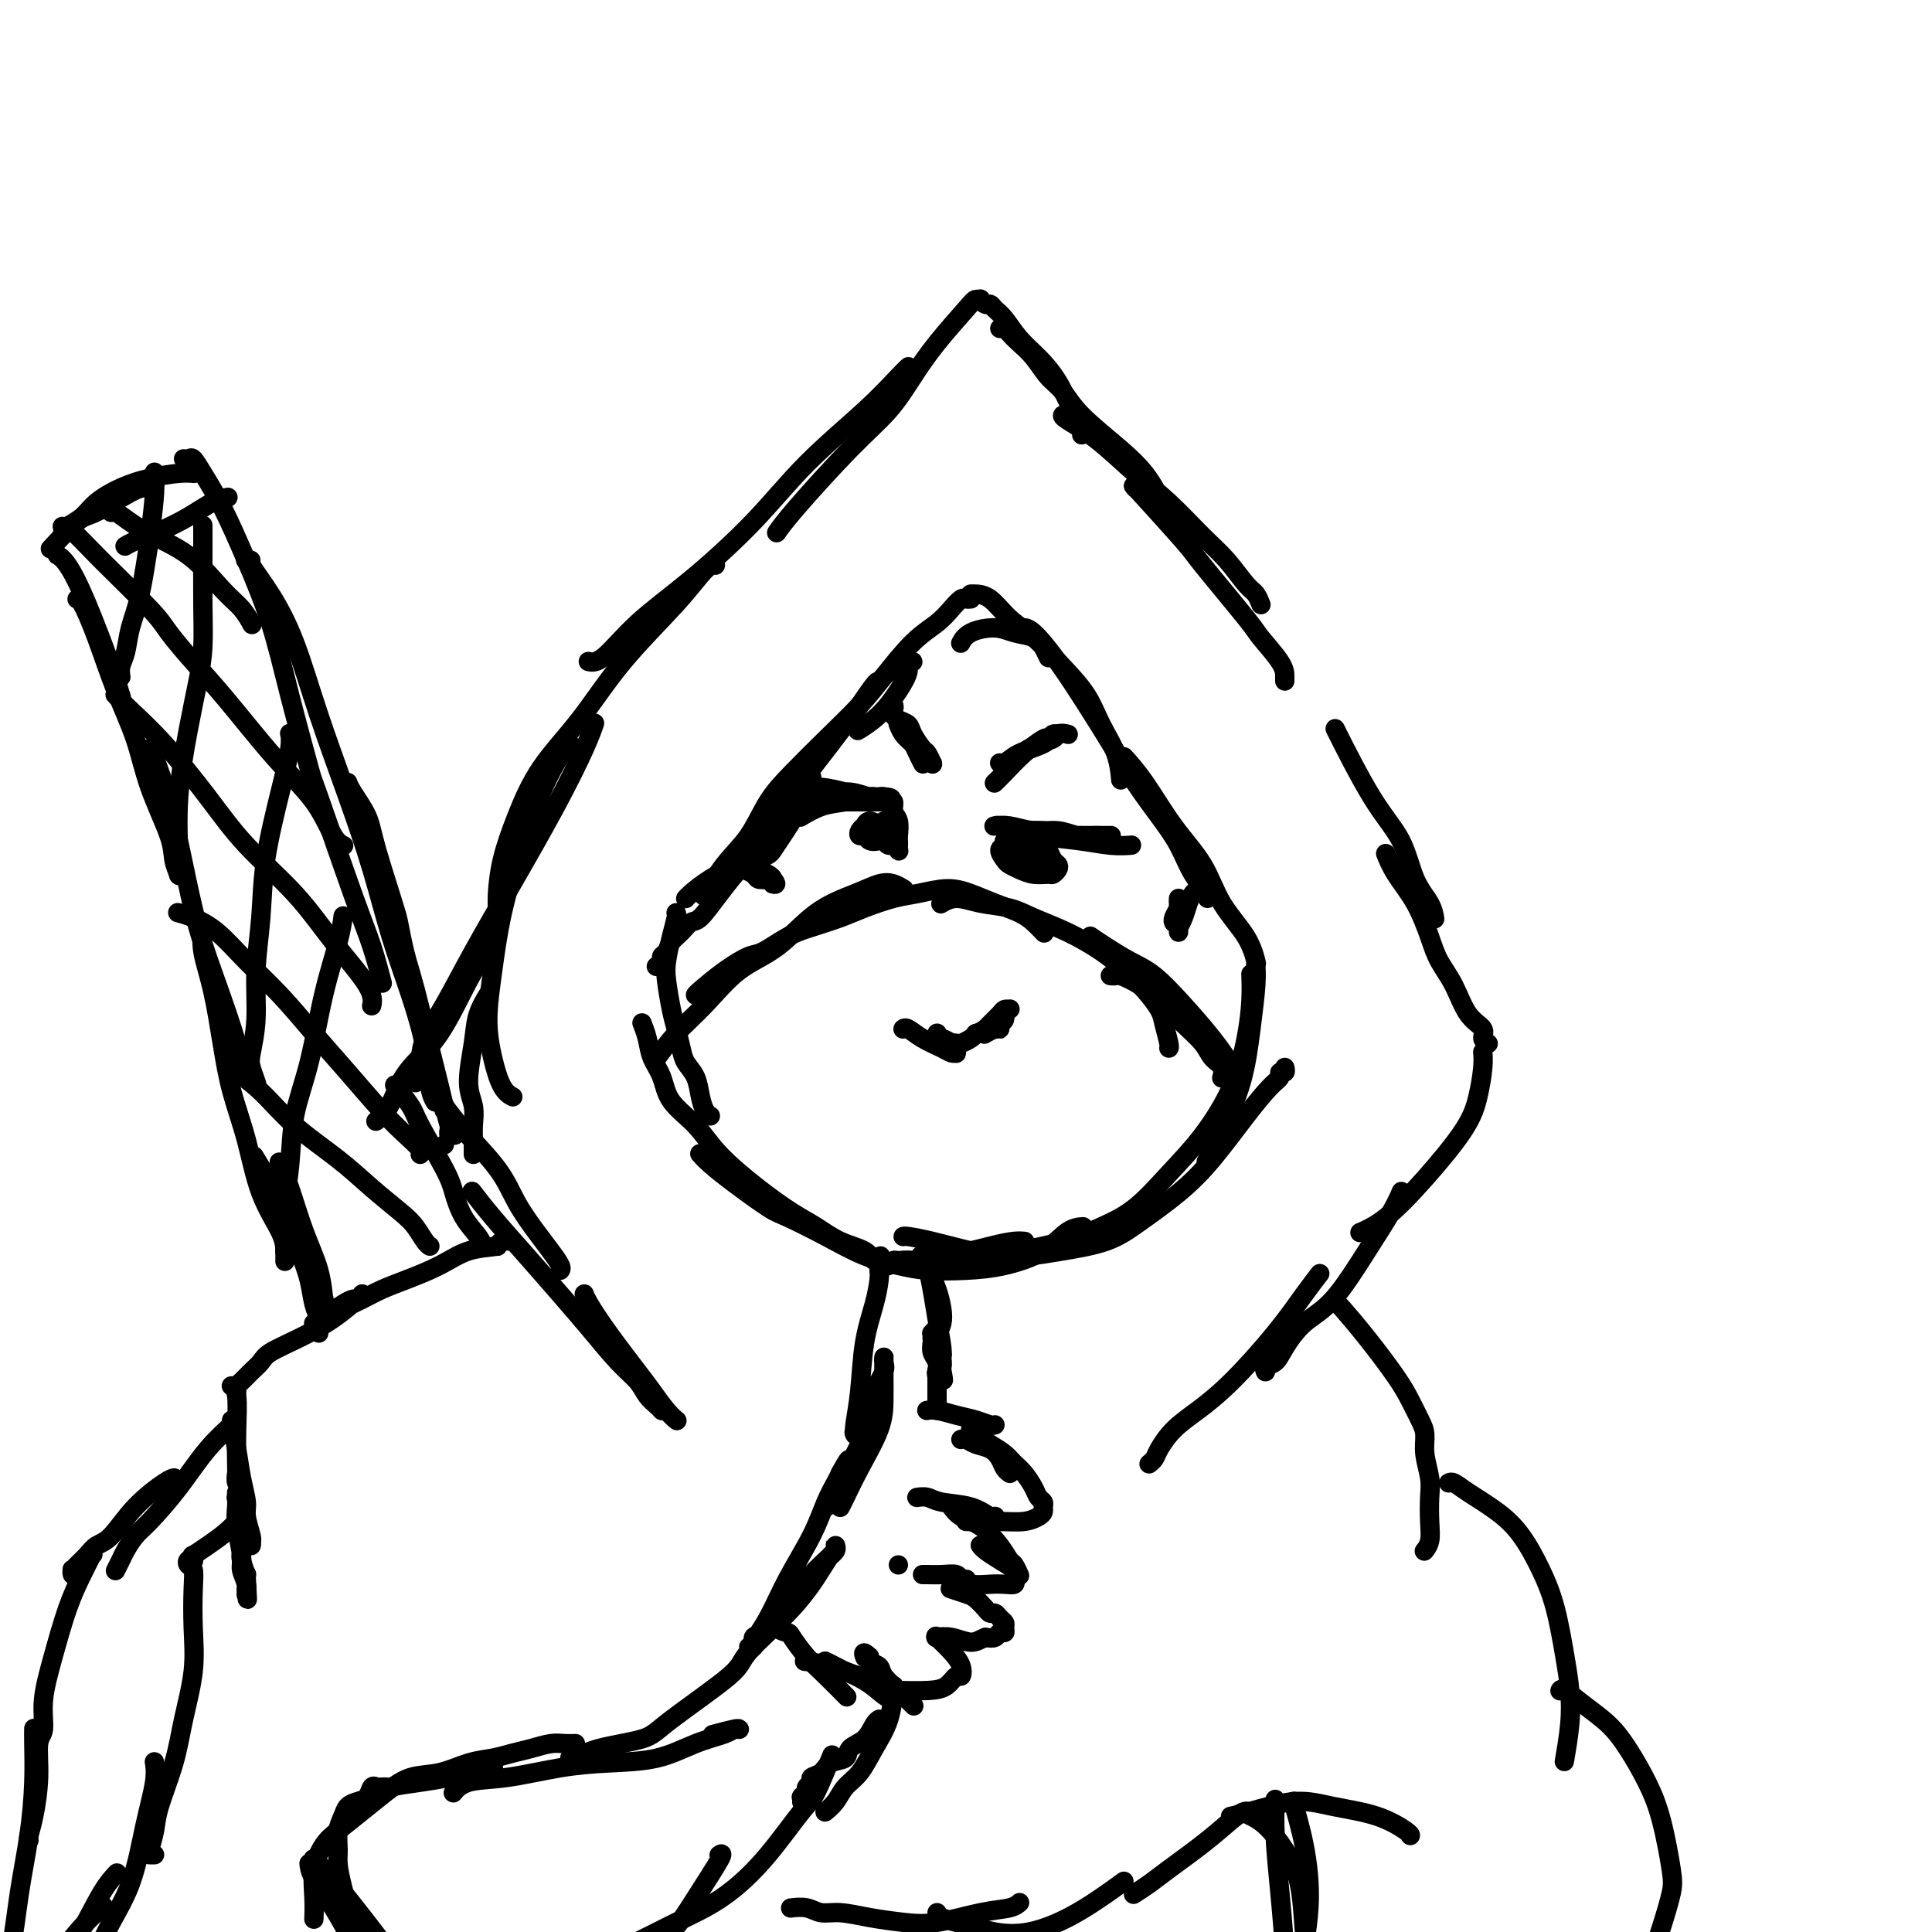 <svg viewBox='0 0 400 400' version='1.1' xmlns='http://www.w3.org/2000/svg' xmlns:xlink='http://www.w3.org/1999/xlink'><g fill='none' stroke='rgb(0,0,0)' stroke-width='4' stroke-linecap='round' stroke-linejoin='round'><path d='M142,186c-0.000,0.000 -0.000,0.000 0,0c0.000,-0.000 0.001,-0.002 0,0c-0.001,0.002 -0.005,0.006 0,0c0.005,-0.006 0.017,-0.023 0,0c-0.017,0.023 -0.063,0.085 0,0c0.063,-0.085 0.236,-0.318 1,-1c0.764,-0.682 2.119,-1.814 4,-3c1.881,-1.186 4.286,-2.426 6,-4c1.714,-1.574 2.735,-3.482 4,-5c1.265,-1.518 2.774,-2.645 4,-4c1.226,-1.355 2.171,-2.937 3,-4c0.829,-1.063 1.543,-1.606 2,-2c0.457,-0.394 0.656,-0.638 1,-1c0.344,-0.362 0.833,-0.843 1,-1c0.167,-0.157 0.011,0.009 0,0c-0.011,-0.009 0.123,-0.192 0,0c-0.123,0.192 -0.504,0.758 -1,2c-0.496,1.242 -1.106,3.160 -2,5c-0.894,1.840 -2.072,3.603 -3,5c-0.928,1.397 -1.608,2.427 -2,3c-0.392,0.573 -0.498,0.690 -1,1c-0.502,0.310 -1.402,0.812 -2,1c-0.598,0.188 -0.895,0.062 -1,0c-0.105,-0.062 -0.018,-0.061 0,0c0.018,0.061 -0.034,0.182 0,0c0.034,-0.182 0.153,-0.668 1,-2c0.847,-1.332 2.423,-3.512 4,-6c1.577,-2.488 3.155,-5.285 5,-8c1.845,-2.715 3.956,-5.347 6,-8c2.044,-2.653 4.022,-5.326 6,-8'/><path d='M178,146c4.002,-5.917 3.508,-4.709 4,-5c0.492,-0.291 1.970,-2.079 3,-3c1.030,-0.921 1.612,-0.974 2,-1c0.388,-0.026 0.583,-0.024 1,0c0.417,0.024 1.057,0.071 1,0c-0.057,-0.071 -0.811,-0.260 -1,0c-0.189,0.260 0.187,0.970 0,2c-0.187,1.030 -0.937,2.379 -2,4c-1.063,1.621 -2.440,3.513 -4,5c-1.560,1.487 -3.303,2.568 -4,3c-0.697,0.432 -0.349,0.216 0,0'/><path d='M146,185c0.006,-0.010 0.013,-0.021 0,0c-0.013,0.021 -0.044,0.073 0,0c0.044,-0.073 0.163,-0.272 0,0c-0.163,0.272 -0.608,1.016 0,0c0.608,-1.016 2.271,-3.792 4,-6c1.729,-2.208 3.526,-3.850 5,-6c1.474,-2.150 2.626,-4.809 4,-7c1.374,-2.191 2.971,-3.913 5,-6c2.029,-2.087 4.490,-4.540 7,-7c2.510,-2.460 5.071,-4.927 7,-7c1.929,-2.073 3.228,-3.750 5,-6c1.772,-2.250 4.019,-5.072 6,-7c1.981,-1.928 3.697,-2.961 5,-4c1.303,-1.039 2.192,-2.082 3,-3c0.808,-0.918 1.536,-1.710 2,-2c0.464,-0.290 0.663,-0.078 1,0c0.337,0.078 0.810,0.022 1,0c0.190,-0.022 0.095,-0.011 0,0'/><path d='M199,133c-0.000,0.000 -0.000,0.000 0,0c0.000,-0.000 0.000,-0.000 0,0c-0.000,0.000 -0.001,0.002 0,0c0.001,-0.002 0.004,-0.007 0,0c-0.004,0.007 -0.013,0.025 0,0c0.013,-0.025 0.050,-0.095 0,0c-0.050,0.095 -0.186,0.353 0,0c0.186,-0.353 0.694,-1.319 2,-2c1.306,-0.681 3.411,-1.079 5,-1c1.589,0.079 2.660,0.634 4,1c1.340,0.366 2.947,0.541 4,1c1.053,0.459 1.553,1.200 2,2c0.447,0.800 0.842,1.657 1,2c0.158,0.343 0.079,0.171 0,0'/><path d='M201,123c0.001,-0.000 0.002,-0.000 0,0c-0.002,0.000 -0.006,0.001 0,0c0.006,-0.001 0.023,-0.002 0,0c-0.023,0.002 -0.087,0.007 0,0c0.087,-0.007 0.325,-0.026 1,0c0.675,0.026 1.787,0.098 3,1c1.213,0.902 2.526,2.634 4,4c1.474,1.366 3.109,2.366 5,4c1.891,1.634 4.037,3.903 6,6c1.963,2.097 3.741,4.023 5,6c1.259,1.977 1.997,4.004 3,6c1.003,1.996 2.270,3.960 3,6c0.730,2.040 0.923,4.154 1,5c0.077,0.846 0.039,0.423 0,0'/><path d='M212,130c0.031,-0.002 0.062,-0.005 0,0c-0.062,0.005 -0.216,0.017 0,0c0.216,-0.017 0.801,-0.065 2,1c1.199,1.065 3.012,3.242 5,6c1.988,2.758 4.149,6.098 6,9c1.851,2.902 3.390,5.367 5,8c1.610,2.633 3.290,5.434 5,8c1.710,2.566 3.449,4.898 5,7c1.551,2.102 2.913,3.975 4,6c1.087,2.025 1.900,4.203 3,6c1.100,1.797 2.489,3.215 3,4c0.511,0.785 0.146,0.939 0,1c-0.146,0.061 -0.073,0.031 0,0'/><path d='M233,157c0.084,0.092 0.168,0.184 0,0c-0.168,-0.184 -0.588,-0.645 0,0c0.588,0.645 2.185,2.397 4,5c1.815,2.603 3.849,6.057 6,9c2.151,2.943 4.419,5.374 6,8c1.581,2.626 2.475,5.446 4,8c1.525,2.554 3.680,4.841 5,7c1.320,2.159 1.806,4.188 2,5c0.194,0.812 0.097,0.406 0,0'/><path d='M156,178c0.007,0.002 0.015,0.004 0,0c-0.015,-0.004 -0.052,-0.015 0,0c0.052,0.015 0.194,0.055 0,0c-0.194,-0.055 -0.723,-0.205 -2,1c-1.277,1.205 -3.302,3.765 -5,6c-1.698,2.235 -3.071,4.147 -4,5c-0.929,0.853 -1.416,0.648 -2,1c-0.584,0.352 -1.266,1.260 -2,2c-0.734,0.740 -1.521,1.312 -2,2c-0.479,0.688 -0.650,1.491 -1,2c-0.350,0.509 -0.877,0.724 -1,1c-0.123,0.276 0.159,0.613 0,1c-0.159,0.387 -0.760,0.825 -1,1c-0.240,0.175 -0.120,0.088 0,0'/><path d='M140,189c0.000,0.001 0.001,0.001 0,0c-0.001,-0.001 -0.003,-0.004 0,0c0.003,0.004 0.011,0.013 0,0c-0.011,-0.013 -0.042,-0.050 0,0c0.042,0.050 0.158,0.187 0,1c-0.158,0.813 -0.589,2.303 -1,4c-0.411,1.697 -0.800,3.602 -1,5c-0.200,1.398 -0.209,2.289 0,4c0.209,1.711 0.637,4.242 1,6c0.363,1.758 0.661,2.742 1,4c0.339,1.258 0.721,2.788 1,4c0.279,1.212 0.457,2.104 1,3c0.543,0.896 1.452,1.795 2,3c0.548,1.205 0.735,2.715 1,4c0.265,1.285 0.607,2.344 1,3c0.393,0.656 0.837,0.907 1,1c0.163,0.093 0.047,0.026 0,0c-0.047,-0.026 -0.023,-0.013 0,0'/><path d='M133,212c-0.001,-0.001 -0.001,-0.002 0,0c0.001,0.002 0.004,0.009 0,0c-0.004,-0.009 -0.013,-0.032 0,0c0.013,0.032 0.049,0.121 0,0c-0.049,-0.121 -0.181,-0.452 0,0c0.181,0.452 0.677,1.687 1,3c0.323,1.313 0.473,2.705 1,4c0.527,1.295 1.429,2.495 2,4c0.571,1.505 0.809,3.316 2,5c1.191,1.684 3.336,3.241 5,5c1.664,1.759 2.849,3.721 5,6c2.151,2.279 5.269,4.875 8,7c2.731,2.125 5.074,3.778 7,5c1.926,1.222 3.434,2.012 5,3c1.566,0.988 3.190,2.174 5,3c1.810,0.826 3.805,1.294 5,2c1.195,0.706 1.591,1.652 2,2c0.409,0.348 0.831,0.100 1,0c0.169,-0.100 0.084,-0.050 0,0'/><path d='M145,239c0.034,0.038 0.068,0.077 0,0c-0.068,-0.077 -0.238,-0.269 0,0c0.238,0.269 0.882,0.998 2,2c1.118,1.002 2.709,2.278 5,4c2.291,1.722 5.284,3.890 7,5c1.716,1.110 2.157,1.163 4,2c1.843,0.837 5.088,2.459 8,4c2.912,1.541 5.489,2.999 8,4c2.511,1.001 4.954,1.543 7,2c2.046,0.457 3.695,0.830 6,1c2.305,0.170 5.266,0.137 8,0c2.734,-0.137 5.241,-0.376 8,-1c2.759,-0.624 5.770,-1.631 8,-3c2.230,-1.369 3.677,-3.099 5,-4c1.323,-0.901 2.521,-0.972 3,-1c0.479,-0.028 0.240,-0.014 0,0'/><path d='M187,256c0.004,-0.004 0.009,-0.009 0,0c-0.009,0.009 -0.030,0.030 0,0c0.030,-0.030 0.113,-0.113 1,0c0.887,0.113 2.578,0.420 5,1c2.422,0.580 5.574,1.433 8,2c2.426,0.567 4.126,0.849 6,1c1.874,0.151 3.920,0.170 6,0c2.080,-0.170 4.192,-0.530 7,-1c2.808,-0.470 6.312,-1.051 9,-2c2.688,-0.949 4.562,-2.268 7,-4c2.438,-1.732 5.442,-3.878 8,-6c2.558,-2.122 4.670,-4.219 7,-7c2.330,-2.781 4.877,-6.247 7,-9c2.123,-2.753 3.823,-4.794 5,-6c1.177,-1.206 1.832,-1.577 2,-2c0.168,-0.423 -0.151,-0.897 0,-1c0.151,-0.103 0.771,0.165 1,0c0.229,-0.165 0.065,-0.761 0,-1c-0.065,-0.239 -0.033,-0.119 0,0'/><path d='M260,200c-0.002,-0.018 -0.003,-0.036 0,0c0.003,0.036 0.011,0.126 0,0c-0.011,-0.126 -0.039,-0.469 0,0c0.039,0.469 0.147,1.748 0,4c-0.147,2.252 -0.548,5.476 -1,9c-0.452,3.524 -0.956,7.347 -2,11c-1.044,3.653 -2.627,7.137 -4,10c-1.373,2.863 -2.535,5.104 -3,6c-0.465,0.896 -0.232,0.448 0,0'/><path d='M259,202c-0.001,-0.028 -0.002,-0.056 0,0c0.002,0.056 0.008,0.194 0,0c-0.008,-0.194 -0.029,-0.722 0,0c0.029,0.722 0.110,2.693 0,5c-0.110,2.307 -0.411,4.949 -1,8c-0.589,3.051 -1.467,6.511 -3,10c-1.533,3.489 -3.721,7.007 -6,10c-2.279,2.993 -4.651,5.461 -7,8c-2.349,2.539 -4.676,5.150 -7,7c-2.324,1.850 -4.643,2.939 -7,4c-2.357,1.061 -4.750,2.093 -8,3c-3.250,0.907 -7.357,1.688 -9,2c-1.643,0.312 -0.821,0.156 0,0'/><path d='M212,257c0.137,0.014 0.274,0.028 0,0c-0.274,-0.028 -0.960,-0.099 -2,0c-1.040,0.099 -2.433,0.367 -5,1c-2.567,0.633 -6.306,1.632 -9,2c-2.694,0.368 -4.341,0.105 -5,0c-0.659,-0.105 -0.329,-0.053 0,0'/><path d='M136,219c-0.000,0.000 -0.000,0.000 0,0c0.000,-0.000 0.001,-0.001 0,0c-0.001,0.001 -0.003,0.004 0,0c0.003,-0.004 0.011,-0.016 0,0c-0.011,0.016 -0.042,0.058 0,0c0.042,-0.058 0.157,-0.217 0,0c-0.157,0.217 -0.586,0.809 0,0c0.586,-0.809 2.187,-3.021 4,-5c1.813,-1.979 3.839,-3.727 6,-6c2.161,-2.273 4.458,-5.072 7,-7c2.542,-1.928 5.328,-2.987 8,-5c2.672,-2.013 5.231,-4.981 8,-7c2.769,-2.019 5.747,-3.091 8,-4c2.253,-0.909 3.779,-1.656 5,-2c1.221,-0.344 2.136,-0.285 3,0c0.864,0.285 1.675,0.796 2,1c0.325,0.204 0.162,0.102 0,0'/><path d='M144,206c-0.000,-0.000 -0.000,-0.001 0,0c0.000,0.001 0.000,0.002 0,0c-0.000,-0.002 -0.001,-0.008 0,0c0.001,0.008 0.004,0.029 0,0c-0.004,-0.029 -0.014,-0.109 1,-1c1.014,-0.891 3.052,-2.595 5,-4c1.948,-1.405 3.805,-2.512 5,-3c1.195,-0.488 1.728,-0.357 3,-1c1.272,-0.643 3.284,-2.060 5,-3c1.716,-0.940 3.135,-1.403 5,-2c1.865,-0.597 4.175,-1.327 6,-2c1.825,-0.673 3.166,-1.288 5,-2c1.834,-0.712 4.162,-1.519 6,-2c1.838,-0.481 3.184,-0.634 5,-1c1.816,-0.366 4.100,-0.944 6,-1c1.900,-0.056 3.417,0.409 5,1c1.583,0.591 3.234,1.308 5,2c1.766,0.692 3.649,1.361 5,2c1.351,0.639 2.172,1.249 3,2c0.828,0.751 1.665,1.643 2,2c0.335,0.357 0.167,0.178 0,0'/><path d='M195,187c-0.016,0.010 -0.033,0.020 0,0c0.033,-0.020 0.115,-0.070 0,0c-0.115,0.070 -0.428,0.259 0,0c0.428,-0.259 1.595,-0.965 3,-1c1.405,-0.035 3.046,0.601 5,1c1.954,0.399 4.220,0.560 6,1c1.780,0.440 3.074,1.159 5,2c1.926,0.841 4.484,1.804 7,3c2.516,1.196 4.988,2.626 7,4c2.012,1.374 3.562,2.694 5,4c1.438,1.306 2.764,2.599 4,4c1.236,1.401 2.384,2.911 3,4c0.616,1.089 0.701,1.756 1,3c0.299,1.244 0.811,3.066 1,4c0.189,0.934 0.054,0.981 0,1c-0.054,0.019 -0.027,0.009 0,0'/><path d='M230,202c-0.106,-0.009 -0.213,-0.019 0,0c0.213,0.019 0.744,0.066 1,0c0.256,-0.066 0.236,-0.244 1,0c0.764,0.244 2.312,0.908 4,2c1.688,1.092 3.518,2.610 5,4c1.482,1.390 2.618,2.653 4,4c1.382,1.347 3.011,2.778 4,4c0.989,1.222 1.337,2.235 2,3c0.663,0.765 1.640,1.283 2,2c0.360,0.717 0.103,1.633 0,2c-0.103,0.367 -0.051,0.183 0,0'/><path d='M256,224c0.010,0.006 0.019,0.013 0,0c-0.019,-0.013 -0.068,-0.045 0,0c0.068,0.045 0.253,0.167 0,0c-0.253,-0.167 -0.944,-0.621 -1,-1c-0.056,-0.379 0.524,-0.681 0,-2c-0.524,-1.319 -2.153,-3.655 -4,-6c-1.847,-2.345 -3.914,-4.699 -6,-7c-2.086,-2.301 -4.192,-4.550 -6,-6c-1.808,-1.450 -3.320,-2.100 -5,-3c-1.680,-0.900 -3.529,-2.050 -5,-3c-1.471,-0.950 -2.563,-1.700 -3,-2c-0.437,-0.300 -0.218,-0.150 0,0'/><path d='M234,175c-0.006,0.000 -0.012,0.001 0,0c0.012,-0.001 0.040,-0.003 0,0c-0.040,0.003 -0.150,0.012 0,0c0.150,-0.012 0.561,-0.046 0,0c-0.561,0.046 -2.093,0.171 -4,0c-1.907,-0.171 -4.188,-0.638 -7,-1c-2.812,-0.362 -6.155,-0.619 -8,-1c-1.845,-0.381 -2.193,-0.887 -3,-1c-0.807,-0.113 -2.072,0.166 -3,0c-0.928,-0.166 -1.519,-0.776 -2,-1c-0.481,-0.224 -0.854,-0.061 -1,0c-0.146,0.061 -0.067,0.020 0,0c0.067,-0.020 0.121,-0.021 0,0c-0.121,0.021 -0.416,0.062 0,0c0.416,-0.062 1.543,-0.227 3,0c1.457,0.227 3.245,0.845 5,1c1.755,0.155 3.478,-0.155 5,0c1.522,0.155 2.842,0.774 4,1c1.158,0.226 2.152,0.061 3,0c0.848,-0.061 1.549,-0.016 2,0c0.451,0.016 0.654,0.004 1,0c0.346,-0.004 0.837,-0.001 1,0c0.163,0.001 -0.003,0.000 0,0c0.003,-0.000 0.173,-0.000 0,0c-0.173,0.000 -0.689,0.001 -1,0c-0.311,-0.001 -0.418,-0.003 -1,0c-0.582,0.003 -1.641,0.011 -3,0c-1.359,-0.011 -3.020,-0.041 -4,0c-0.980,0.041 -1.280,0.155 -2,0c-0.720,-0.155 -1.860,-0.577 -3,-1'/><path d='M216,172c-2.366,-0.142 -1.782,0.004 -2,0c-0.218,-0.004 -1.240,-0.157 -2,0c-0.760,0.157 -1.258,0.623 -2,1c-0.742,0.377 -1.727,0.664 -2,1c-0.273,0.336 0.167,0.720 0,1c-0.167,0.280 -0.940,0.457 -1,1c-0.060,0.543 0.593,1.452 1,2c0.407,0.548 0.567,0.736 1,1c0.433,0.264 1.139,0.604 2,1c0.861,0.396 1.878,0.849 3,1c1.122,0.151 2.350,-0.000 3,0c0.650,0.000 0.721,0.151 1,0c0.279,-0.151 0.765,-0.605 1,-1c0.235,-0.395 0.219,-0.733 0,-1c-0.219,-0.267 -0.641,-0.464 -1,-1c-0.359,-0.536 -0.656,-1.412 -1,-2c-0.344,-0.588 -0.737,-0.886 -1,-1c-0.263,-0.114 -0.397,-0.042 -1,0c-0.603,0.042 -1.676,0.054 -2,0c-0.324,-0.054 0.102,-0.173 0,0c-0.102,0.173 -0.732,0.638 -1,1c-0.268,0.362 -0.173,0.620 0,1c0.173,0.380 0.425,0.883 1,1c0.575,0.117 1.474,-0.151 2,0c0.526,0.151 0.678,0.721 1,1c0.322,0.279 0.812,0.268 1,0c0.188,-0.268 0.072,-0.793 0,-1c-0.072,-0.207 -0.102,-0.097 0,0c0.102,0.097 0.335,0.180 0,0c-0.335,-0.180 -1.239,-0.623 -2,-1c-0.761,-0.377 -1.381,-0.689 -2,-1'/><path d='M213,176c-1.093,-0.695 -0.826,-0.932 -1,-1c-0.174,-0.068 -0.789,0.034 -1,0c-0.211,-0.034 -0.019,-0.205 0,0c0.019,0.205 -0.135,0.787 0,1c0.135,0.213 0.558,0.057 1,0c0.442,-0.057 0.903,-0.015 1,0c0.097,0.015 -0.170,0.004 0,0c0.170,-0.004 0.778,-0.001 1,0c0.222,0.001 0.060,0.000 0,0c-0.060,-0.000 -0.016,-0.000 0,0c0.016,0.000 0.005,0.000 0,0c-0.005,-0.000 -0.002,-0.000 0,0'/><path d='M166,169c-0.000,0.000 -0.000,0.000 0,0c0.000,-0.000 0.001,-0.001 0,0c-0.001,0.001 -0.003,0.002 0,0c0.003,-0.002 0.012,-0.007 0,0c-0.012,0.007 -0.046,0.027 0,0c0.046,-0.027 0.170,-0.102 0,0c-0.170,0.102 -0.635,0.381 0,0c0.635,-0.381 2.370,-1.423 4,-2c1.630,-0.577 3.155,-0.691 5,-1c1.845,-0.309 4.011,-0.815 5,-1c0.989,-0.185 0.802,-0.050 1,0c0.198,0.050 0.780,0.014 1,0c0.220,-0.014 0.078,-0.005 0,0c-0.078,0.005 -0.091,0.005 0,0c0.091,-0.005 0.287,-0.015 0,0c-0.287,0.015 -1.057,0.057 -2,0c-0.943,-0.057 -2.060,-0.211 -3,0c-0.940,0.211 -1.701,0.789 -3,1c-1.299,0.211 -3.134,0.057 -4,0c-0.866,-0.057 -0.763,-0.015 -1,0c-0.237,0.015 -0.813,0.004 -1,0c-0.187,-0.004 0.015,-0.001 0,0c-0.015,0.001 -0.246,0.000 0,0c0.246,-0.000 0.970,-0.000 2,0c1.030,0.000 2.367,0.000 4,0c1.633,-0.000 3.562,-0.000 5,0c1.438,0.000 2.385,0.000 3,0c0.615,-0.000 0.896,-0.000 1,0c0.104,0.000 0.030,0.000 0,0c-0.030,-0.000 -0.015,-0.000 0,0'/><path d='M183,166c2.766,-0.708 1.180,-0.978 0,-1c-1.180,-0.022 -1.955,0.204 -3,0c-1.045,-0.204 -2.361,-0.839 -4,-1c-1.639,-0.161 -3.602,0.153 -5,0c-1.398,-0.153 -2.231,-0.773 -3,-1c-0.769,-0.227 -1.473,-0.061 -2,0c-0.527,0.061 -0.876,0.015 -1,0c-0.124,-0.015 -0.022,-0.001 0,0c0.022,0.001 -0.037,-0.010 0,0c0.037,0.010 0.171,0.041 1,0c0.829,-0.041 2.354,-0.154 4,0c1.646,0.154 3.412,0.576 5,1c1.588,0.424 2.999,0.849 4,1c1.001,0.151 1.592,0.026 2,0c0.408,-0.026 0.631,0.045 1,0c0.369,-0.045 0.882,-0.208 1,0c0.118,0.208 -0.161,0.786 0,1c0.161,0.214 0.760,0.064 1,0c0.240,-0.064 0.121,-0.040 0,0c-0.121,0.040 -0.243,0.098 0,0c0.243,-0.098 0.850,-0.353 1,0c0.150,0.353 -0.156,1.313 0,2c0.156,0.687 0.774,1.102 1,2c0.226,0.898 0.061,2.280 0,3c-0.061,0.720 -0.019,0.777 0,1c0.019,0.223 0.016,0.610 0,1c-0.016,0.390 -0.046,0.781 0,1c0.046,0.219 0.167,0.265 0,0c-0.167,-0.265 -0.622,-0.841 -1,-1c-0.378,-0.159 -0.679,0.097 -1,0c-0.321,-0.097 -0.660,-0.549 -1,-1'/><path d='M183,174c-0.695,-0.262 -0.933,0.083 -1,0c-0.067,-0.083 0.037,-0.593 0,-1c-0.037,-0.407 -0.216,-0.712 0,-1c0.216,-0.288 0.829,-0.558 1,-1c0.171,-0.442 -0.098,-1.057 0,-1c0.098,0.057 0.563,0.786 1,1c0.437,0.214 0.847,-0.087 1,0c0.153,0.087 0.049,0.563 0,1c-0.049,0.437 -0.044,0.836 0,1c0.044,0.164 0.128,0.092 0,0c-0.128,-0.092 -0.469,-0.206 -1,0c-0.531,0.206 -1.254,0.732 -2,1c-0.746,0.268 -1.517,0.278 -2,0c-0.483,-0.278 -0.680,-0.844 -1,-1c-0.320,-0.156 -0.763,0.097 -1,0c-0.237,-0.097 -0.267,-0.545 0,-1c0.267,-0.455 0.831,-0.918 1,-1c0.169,-0.082 -0.056,0.216 0,0c0.056,-0.216 0.393,-0.947 1,-1c0.607,-0.053 1.482,0.574 2,1c0.518,0.426 0.678,0.653 1,1c0.322,0.347 0.806,0.813 1,1c0.194,0.187 0.097,0.093 0,0'/><path d='M206,162c0.000,-0.000 0.000,-0.000 0,0c-0.000,0.000 -0.001,0.001 0,0c0.001,-0.001 0.005,-0.005 0,0c-0.005,0.005 -0.018,0.017 0,0c0.018,-0.017 0.068,-0.065 0,0c-0.068,0.065 -0.254,0.241 0,0c0.254,-0.241 0.946,-0.901 2,-2c1.054,-1.099 2.468,-2.638 4,-4c1.532,-1.362 3.181,-2.547 4,-3c0.819,-0.453 0.809,-0.174 1,0c0.191,0.174 0.583,0.242 1,0c0.417,-0.242 0.857,-0.795 1,-1c0.143,-0.205 -0.013,-0.063 0,0c0.013,0.063 0.194,0.048 0,0c-0.194,-0.048 -0.762,-0.128 -1,0c-0.238,0.128 -0.144,0.465 -1,1c-0.856,0.535 -2.660,1.268 -4,2c-1.340,0.732 -2.216,1.464 -3,2c-0.784,0.536 -1.476,0.877 -2,1c-0.524,0.123 -0.880,0.027 -1,0c-0.120,-0.027 -0.006,0.015 0,0c0.006,-0.015 -0.098,-0.089 0,0c0.098,0.089 0.398,0.339 1,0c0.602,-0.339 1.506,-1.268 3,-2c1.494,-0.732 3.577,-1.268 5,-2c1.423,-0.732 2.186,-1.660 3,-2c0.814,-0.340 1.681,-0.092 2,0c0.319,0.092 0.091,0.026 0,0c-0.091,-0.026 -0.046,-0.013 0,0'/><path d='M191,158c0.000,0.001 0.001,0.002 0,0c-0.001,-0.002 -0.003,-0.007 0,0c0.003,0.007 0.013,0.025 0,0c-0.013,-0.025 -0.048,-0.094 0,0c0.048,0.094 0.181,0.351 0,0c-0.181,-0.351 -0.675,-1.309 -1,-2c-0.325,-0.691 -0.479,-1.113 -1,-2c-0.521,-0.887 -1.407,-2.237 -2,-3c-0.593,-0.763 -0.891,-0.938 -1,-1c-0.109,-0.062 -0.027,-0.011 0,0c0.027,0.011 -0.001,-0.020 0,0c0.001,0.020 0.032,0.089 0,0c-0.032,-0.089 -0.125,-0.336 0,0c0.125,0.336 0.468,1.257 1,2c0.532,0.743 1.253,1.309 2,2c0.747,0.691 1.522,1.508 2,2c0.478,0.492 0.661,0.661 1,1c0.339,0.339 0.835,0.850 1,1c0.165,0.150 -0.001,-0.060 0,0c0.001,0.060 0.170,0.391 0,0c-0.170,-0.391 -0.679,-1.505 -1,-2c-0.321,-0.495 -0.454,-0.370 -1,-1c-0.546,-0.630 -1.506,-2.014 -2,-3c-0.494,-0.986 -0.524,-1.574 -1,-2c-0.476,-0.426 -1.399,-0.688 -2,-1c-0.601,-0.312 -0.879,-0.672 -1,-1c-0.121,-0.328 -0.084,-0.624 0,-1c0.084,-0.376 0.215,-0.832 0,-1c-0.215,-0.168 -0.776,-0.048 -1,0c-0.224,0.048 -0.112,0.024 0,0'/><path d='M248,184c0.000,-0.000 0.001,-0.001 0,0c-0.001,0.001 -0.003,0.003 0,0c0.003,-0.003 0.012,-0.010 0,0c-0.012,0.010 -0.044,0.036 0,0c0.044,-0.036 0.166,-0.135 0,0c-0.166,0.135 -0.619,0.505 -1,1c-0.381,0.495 -0.691,1.117 -1,2c-0.309,0.883 -0.619,2.027 -1,3c-0.381,0.973 -0.834,1.774 -1,2c-0.166,0.226 -0.044,-0.124 0,0c0.044,0.124 0.012,0.721 0,1c-0.012,0.279 -0.003,0.239 0,0c0.003,-0.239 0.001,-0.676 0,-1c-0.001,-0.324 -0.000,-0.535 0,-1c0.000,-0.465 0.000,-1.183 0,-2c-0.000,-0.817 -0.000,-1.732 0,-2c0.000,-0.268 0.001,0.112 0,0c-0.001,-0.112 -0.004,-0.717 0,-1c0.004,-0.283 0.015,-0.244 0,0c-0.015,0.244 -0.057,0.692 0,1c0.057,0.308 0.211,0.474 0,1c-0.211,0.526 -0.788,1.411 -1,2c-0.212,0.589 -0.061,0.883 0,1c0.061,0.117 0.030,0.059 0,0'/><path d='M152,179c0.000,0.000 0.000,0.000 0,0c-0.000,-0.000 -0.000,-0.000 0,0c0.000,0.000 0.000,0.000 0,0c-0.000,-0.000 -0.000,-0.000 0,0c0.000,0.000 0.000,0.000 0,0c-0.000,-0.000 -0.000,-0.000 0,0c0.000,0.000 0.000,0.000 0,0c-0.000,-0.000 -0.002,-0.001 0,0c0.002,0.001 0.006,0.003 0,0c-0.006,-0.003 -0.023,-0.012 0,0c0.023,0.012 0.086,0.045 0,0c-0.086,-0.045 -0.320,-0.170 0,0c0.320,0.170 1.196,0.634 2,1c0.804,0.366 1.537,0.635 2,1c0.463,0.365 0.656,0.826 1,1c0.344,0.174 0.838,0.061 1,0c0.162,-0.061 -0.008,-0.072 0,0c0.008,0.072 0.195,0.226 0,0c-0.195,-0.226 -0.770,-0.831 -1,-1c-0.230,-0.169 -0.114,0.099 0,0c0.114,-0.099 0.226,-0.563 0,-1c-0.226,-0.437 -0.791,-0.846 -1,-1c-0.209,-0.154 -0.064,-0.052 0,0c0.064,0.052 0.045,0.055 0,0c-0.045,-0.055 -0.117,-0.169 0,0c0.117,0.169 0.424,0.620 1,1c0.576,0.380 1.423,0.690 2,1c0.577,0.310 0.886,0.622 1,1c0.114,0.378 0.033,0.822 0,1c-0.033,0.178 -0.016,0.089 0,0'/><path d='M160,183c1.222,0.392 0.276,-0.627 0,-1c-0.276,-0.373 0.118,-0.100 0,0c-0.118,0.100 -0.748,0.029 -1,0c-0.252,-0.029 -0.126,-0.014 0,0'/><path d='M187,213c-0.000,0.000 -0.000,0.000 0,0c0.000,-0.000 0.000,-0.000 0,0c-0.000,0.000 -0.000,0.000 0,0c0.000,-0.000 0.002,-0.002 0,0c-0.002,0.002 -0.007,0.006 0,0c0.007,-0.006 0.025,-0.023 0,0c-0.025,0.023 -0.095,0.087 0,0c0.095,-0.087 0.355,-0.325 1,0c0.645,0.325 1.675,1.211 3,2c1.325,0.789 2.943,1.479 4,2c1.057,0.521 1.551,0.872 2,1c0.449,0.128 0.853,0.031 1,0c0.147,-0.031 0.037,0.003 0,0c-0.037,-0.003 -0.002,-0.043 0,0c0.002,0.043 -0.028,0.170 0,0c0.028,-0.170 0.113,-0.638 0,-1c-0.113,-0.362 -0.423,-0.619 -1,-1c-0.577,-0.381 -1.422,-0.888 -2,-1c-0.578,-0.112 -0.888,0.170 -1,0c-0.112,-0.170 -0.027,-0.793 0,-1c0.027,-0.207 -0.004,0.001 0,0c0.004,-0.001 0.042,-0.210 0,0c-0.042,0.210 -0.166,0.841 0,1c0.166,0.159 0.621,-0.153 1,0c0.379,0.153 0.683,0.770 1,1c0.317,0.230 0.649,0.073 1,0c0.351,-0.073 0.723,-0.061 1,0c0.277,0.061 0.459,0.170 1,0c0.541,-0.170 1.440,-0.620 2,-1c0.560,-0.380 0.780,-0.690 1,-1'/><path d='M202,214c1.653,-0.503 2.285,-1.259 3,-2c0.715,-0.741 1.512,-1.466 2,-2c0.488,-0.534 0.668,-0.876 1,-1c0.332,-0.124 0.817,-0.030 1,0c0.183,0.030 0.064,-0.003 0,0c-0.064,0.003 -0.072,0.043 0,0c0.072,-0.043 0.226,-0.169 0,0c-0.226,0.169 -0.831,0.633 -1,1c-0.169,0.367 0.098,0.638 0,1c-0.098,0.362 -0.562,0.815 -1,1c-0.438,0.185 -0.849,0.102 -1,0c-0.151,-0.102 -0.040,-0.224 0,0c0.040,0.224 0.010,0.792 0,1c-0.010,0.208 0.001,0.056 0,0c-0.001,-0.056 -0.014,-0.015 0,0c0.014,0.015 0.054,0.003 0,0c-0.054,-0.003 -0.204,0.003 0,0c0.204,-0.003 0.762,-0.015 1,0c0.238,0.015 0.157,0.055 0,0c-0.157,-0.055 -0.388,-0.207 -1,0c-0.612,0.207 -1.603,0.773 -2,1c-0.397,0.227 -0.198,0.113 0,0'/><path d='M220,86c0.001,-0.003 0.002,-0.006 0,0c-0.002,0.006 -0.008,0.020 0,0c0.008,-0.020 0.029,-0.073 0,0c-0.029,0.073 -0.108,0.273 1,1c1.108,0.727 3.405,1.981 6,4c2.595,2.019 5.490,4.803 8,7c2.510,2.197 4.637,3.806 7,6c2.363,2.194 4.963,4.974 7,7c2.037,2.026 3.513,3.299 5,5c1.487,1.701 2.987,3.829 4,5c1.013,1.171 1.539,1.386 2,2c0.461,0.614 0.855,1.629 1,2c0.145,0.371 0.039,0.100 0,0c-0.039,-0.100 -0.011,-0.029 0,0c0.011,0.029 0.006,0.014 0,0'/><path d='M235,101c0.010,0.012 0.021,0.025 0,0c-0.021,-0.025 -0.073,-0.086 0,0c0.073,0.086 0.272,0.321 0,0c-0.272,-0.321 -1.015,-1.197 1,1c2.015,2.197 6.789,7.466 9,10c2.211,2.534 1.860,2.332 4,5c2.140,2.668 6.769,8.207 9,11c2.231,2.793 2.062,2.840 3,4c0.938,1.160 2.983,3.435 4,5c1.017,1.565 1.004,2.421 1,3c-0.004,0.579 -0.001,0.880 0,1c0.001,0.120 0.001,0.060 0,0'/><path d='M277,152c0.169,0.336 0.337,0.673 0,0c-0.337,-0.673 -1.180,-2.354 0,0c1.180,2.354 4.383,8.743 7,13c2.617,4.257 4.649,6.381 6,9c1.351,2.619 2.022,5.733 3,8c0.978,2.267 2.263,3.687 3,5c0.737,1.313 0.925,2.518 1,3c0.075,0.482 0.038,0.241 0,0'/><path d='M287,177c-0.009,-0.023 -0.018,-0.046 0,0c0.018,0.046 0.064,0.160 0,0c-0.064,-0.160 -0.236,-0.596 0,0c0.236,0.596 0.881,2.222 2,4c1.119,1.778 2.711,3.708 4,6c1.289,2.292 2.276,4.946 3,7c0.724,2.054 1.184,3.510 2,5c0.816,1.490 1.988,3.016 3,5c1.012,1.984 1.865,4.427 3,6c1.135,1.573 2.553,2.278 3,3c0.447,0.722 -0.076,1.462 0,2c0.076,0.538 0.751,0.876 1,1c0.249,0.124 0.071,0.036 0,0c-0.071,-0.036 -0.036,-0.018 0,0'/><path d='M307,218c-0.001,-0.014 -0.003,-0.028 0,0c0.003,0.028 0.010,0.099 0,0c-0.010,-0.099 -0.036,-0.368 0,0c0.036,0.368 0.136,1.372 0,3c-0.136,1.628 -0.506,3.880 -1,6c-0.494,2.120 -1.110,4.110 -3,7c-1.890,2.890 -5.053,6.682 -8,10c-2.947,3.318 -5.678,6.163 -8,8c-2.322,1.837 -4.235,2.668 -5,3c-0.765,0.332 -0.383,0.166 0,0'/><path d='M290,247c0.121,-0.283 0.241,-0.566 0,0c-0.241,0.566 -0.845,1.982 -2,4c-1.155,2.018 -2.861,4.639 -5,8c-2.139,3.361 -4.710,7.464 -7,10c-2.290,2.536 -4.298,3.506 -6,5c-1.702,1.494 -3.097,3.511 -4,5c-0.903,1.489 -1.314,2.451 -2,3c-0.686,0.549 -1.646,0.686 -2,1c-0.354,0.314 -0.101,0.804 0,1c0.101,0.196 0.051,0.098 0,0'/><path d='M273,264c0.218,-0.280 0.436,-0.561 0,0c-0.436,0.561 -1.527,1.962 -3,4c-1.473,2.038 -3.330,4.713 -6,8c-2.670,3.287 -6.154,7.185 -9,10c-2.846,2.815 -5.053,4.548 -7,6c-1.947,1.452 -3.632,2.624 -5,4c-1.368,1.376 -2.418,2.956 -3,4c-0.582,1.044 -0.695,1.550 -1,2c-0.305,0.450 -0.801,0.843 -1,1c-0.199,0.157 -0.099,0.079 0,0'/><path d='M239,101c0.001,0.001 0.001,0.002 0,0c-0.001,-0.002 -0.005,-0.008 0,0c0.005,0.008 0.018,0.032 0,0c-0.018,-0.032 -0.066,-0.118 0,0c0.066,0.118 0.247,0.439 0,0c-0.247,-0.439 -0.923,-1.638 -2,-3c-1.077,-1.362 -2.556,-2.885 -5,-5c-2.444,-2.115 -5.851,-4.821 -8,-7c-2.149,-2.179 -3.038,-3.830 -4,-5c-0.962,-1.170 -1.998,-1.858 -3,-3c-1.002,-1.142 -1.971,-2.737 -3,-4c-1.029,-1.263 -2.118,-2.195 -3,-3c-0.882,-0.805 -1.557,-1.484 -2,-2c-0.443,-0.516 -0.655,-0.870 -1,-1c-0.345,-0.130 -0.824,-0.035 -1,0c-0.176,0.035 -0.050,0.010 0,0c0.050,-0.010 0.025,-0.005 0,0'/><path d='M224,90c0.012,-0.008 0.023,-0.017 0,0c-0.023,0.017 -0.081,0.059 0,0c0.081,-0.059 0.300,-0.220 0,-1c-0.300,-0.780 -1.119,-2.180 -2,-4c-0.881,-1.820 -1.822,-4.060 -3,-6c-1.178,-1.940 -2.592,-3.582 -4,-5c-1.408,-1.418 -2.811,-2.614 -4,-4c-1.189,-1.386 -2.165,-2.964 -3,-4c-0.835,-1.036 -1.529,-1.531 -2,-2c-0.471,-0.469 -0.718,-0.911 -1,-1c-0.282,-0.089 -0.600,0.174 -1,0c-0.400,-0.174 -0.882,-0.786 -1,-1c-0.118,-0.214 0.129,-0.030 0,0c-0.129,0.030 -0.633,-0.094 -1,0c-0.367,0.094 -0.598,0.405 -2,2c-1.402,1.595 -3.975,4.474 -6,7c-2.025,2.526 -3.503,4.698 -5,7c-1.497,2.302 -3.014,4.733 -5,7c-1.986,2.267 -4.439,4.371 -8,8c-3.561,3.629 -8.228,8.785 -11,12c-2.772,3.215 -3.649,4.490 -4,5c-0.351,0.510 -0.175,0.255 0,0'/><path d='M188,76c-0.000,0.000 -0.000,0.000 0,0c0.000,-0.000 0.000,-0.000 0,0c-0.000,0.000 -0.000,0.000 0,0c0.000,-0.000 0.001,-0.001 0,0c-0.001,0.001 -0.003,0.003 0,0c0.003,-0.003 0.013,-0.011 0,0c-0.013,0.011 -0.047,0.042 0,0c0.047,-0.042 0.175,-0.155 0,0c-0.175,0.155 -0.653,0.580 -2,2c-1.347,1.420 -3.562,3.836 -7,7c-3.438,3.164 -8.100,7.076 -12,11c-3.900,3.924 -7.038,7.861 -11,12c-3.962,4.139 -8.747,8.482 -13,12c-4.253,3.518 -7.975,6.211 -11,9c-3.025,2.789 -5.353,5.674 -7,7c-1.647,1.326 -2.613,1.093 -3,1c-0.387,-0.093 -0.193,-0.047 0,0'/><path d='M148,117c-0.032,-0.006 -0.063,-0.012 0,0c0.063,0.012 0.222,0.043 0,0c-0.222,-0.043 -0.824,-0.161 -2,1c-1.176,1.161 -2.926,3.602 -6,7c-3.074,3.398 -7.471,7.754 -11,12c-3.529,4.246 -6.189,8.383 -9,12c-2.811,3.617 -5.772,6.714 -8,10c-2.228,3.286 -3.721,6.762 -5,10c-1.279,3.238 -2.343,6.239 -3,9c-0.657,2.761 -0.908,5.282 -1,7c-0.092,1.718 -0.026,2.634 0,3c0.026,0.366 0.013,0.183 0,0'/><path d='M118,154c0.000,0.000 0.000,0.000 0,0c-0.000,-0.000 -0.000,-0.000 0,0c0.000,0.000 0.000,0.000 0,0c-0.000,-0.000 -0.001,-0.001 0,0c0.001,0.001 0.003,0.002 0,0c-0.003,-0.002 -0.012,-0.009 0,0c0.012,0.009 0.046,0.034 0,0c-0.046,-0.034 -0.173,-0.127 -1,1c-0.827,1.127 -2.356,3.474 -4,7c-1.644,3.526 -3.405,8.230 -5,13c-1.595,4.770 -3.024,9.607 -4,14c-0.976,4.393 -1.498,8.344 -2,12c-0.502,3.656 -0.985,7.018 -1,10c-0.015,2.982 0.439,5.583 1,8c0.561,2.417 1.228,4.651 2,6c0.772,1.349 1.649,1.814 2,2c0.351,0.186 0.175,0.093 0,0'/><path d='M101,206c-0.000,0.000 -0.001,0.001 0,0c0.001,-0.001 0.002,-0.003 0,0c-0.002,0.003 -0.007,0.012 0,0c0.007,-0.012 0.028,-0.044 0,0c-0.028,0.044 -0.103,0.164 0,0c0.103,-0.164 0.385,-0.610 0,0c-0.385,0.610 -1.438,2.277 -2,4c-0.562,1.723 -0.634,3.501 -1,6c-0.366,2.499 -1.026,5.720 -1,8c0.026,2.280 0.739,3.620 1,5c0.261,1.380 0.070,2.801 0,4c-0.070,1.199 -0.019,2.177 0,3c0.019,0.823 0.005,1.491 0,2c-0.005,0.509 -0.001,0.860 0,1c0.001,0.140 0.001,0.070 0,0'/><path d='M123,150c0.007,-0.022 0.015,-0.044 0,0c-0.015,0.044 -0.052,0.154 0,0c0.052,-0.154 0.192,-0.573 0,0c-0.192,0.573 -0.718,2.139 -2,5c-1.282,2.861 -3.321,7.017 -6,12c-2.679,4.983 -5.999,10.794 -9,16c-3.001,5.206 -5.684,9.807 -8,14c-2.316,4.193 -4.267,7.978 -6,11c-1.733,3.022 -3.249,5.279 -4,7c-0.751,1.721 -0.737,2.905 -1,4c-0.263,1.095 -0.801,2.103 -1,3c-0.199,0.897 -0.057,1.685 0,2c0.057,0.315 0.028,0.158 0,0'/><path d='M102,193c-0.008,0.055 -0.016,0.109 0,0c0.016,-0.109 0.055,-0.382 0,0c-0.055,0.382 -0.203,1.420 -1,3c-0.797,1.580 -2.244,3.701 -4,7c-1.756,3.299 -3.823,7.778 -6,11c-2.177,3.222 -4.465,5.189 -6,7c-1.535,1.811 -2.319,3.465 -3,5c-0.681,1.535 -1.260,2.952 -2,4c-0.740,1.048 -1.640,1.728 -2,2c-0.360,0.272 -0.180,0.136 0,0'/><path d='M82,225c0.085,0.106 0.169,0.212 0,0c-0.169,-0.212 -0.593,-0.743 0,0c0.593,0.743 2.202,2.761 3,4c0.798,1.239 0.784,1.700 2,4c1.216,2.300 3.660,6.438 5,9c1.340,2.562 1.574,3.548 2,5c0.426,1.452 1.042,3.368 2,5c0.958,1.632 2.258,2.978 3,4c0.742,1.022 0.926,1.721 1,2c0.074,0.279 0.037,0.140 0,0'/><path d='M92,237c0.000,0.000 0.000,0.000 0,0c0.000,0.000 0.000,0.000 0,0c0.000,-0.000 0.000,0.000 0,0c0.000,-0.000 0.000,0.000 0,0c0.000,-0.000 0.000,0.000 0,0c0.000,0.000 -0.000,0.000 0,0c0.000,-0.000 0.000,0.000 0,0c0.000,0.000 0.000,0.000 0,0c0.000,0.000 0.000,0.000 0,0c0.000,0.000 0.000,0.000 0,0'/><path d='M90,227c0.003,0.002 0.006,0.005 0,0c-0.006,-0.005 -0.021,-0.017 0,0c0.021,0.017 0.078,0.064 0,0c-0.078,-0.064 -0.290,-0.238 0,0c0.290,0.238 1.081,0.888 2,2c0.919,1.112 1.964,2.685 4,5c2.036,2.315 5.061,5.373 7,8c1.939,2.627 2.793,4.823 4,7c1.207,2.177 2.768,4.335 4,6c1.232,1.665 2.134,2.839 3,4c0.866,1.161 1.696,2.311 2,3c0.304,0.689 0.081,0.917 0,1c-0.081,0.083 -0.022,0.022 0,0c0.022,-0.022 0.006,-0.006 0,0c-0.006,0.006 -0.003,0.003 0,0'/><path d='M98,247c0.077,0.101 0.154,0.202 0,0c-0.154,-0.202 -0.539,-0.707 0,0c0.539,0.707 2.002,2.625 4,5c1.998,2.375 4.531,5.205 7,8c2.469,2.795 4.874,5.553 7,8c2.126,2.447 3.974,4.581 6,7c2.026,2.419 4.231,5.121 6,7c1.769,1.879 3.101,2.934 4,4c0.899,1.066 1.365,2.142 2,3c0.635,0.858 1.438,1.498 2,2c0.562,0.502 0.882,0.866 1,1c0.118,0.134 0.034,0.038 0,0c-0.034,-0.038 -0.017,-0.019 0,0'/><path d='M121,268c0.010,0.028 0.019,0.055 0,0c-0.019,-0.055 -0.067,-0.193 0,0c0.067,0.193 0.248,0.716 1,2c0.752,1.284 2.076,3.328 4,6c1.924,2.672 4.449,5.970 6,8c1.551,2.030 2.127,2.792 3,4c0.873,1.208 2.043,2.864 3,4c0.957,1.136 1.702,1.753 2,2c0.298,0.247 0.149,0.123 0,0'/><path d='M94,371c0.000,-0.000 0.000,-0.000 0,0c-0.000,0.000 -0.000,0.000 0,0c0.000,-0.000 0.000,-0.001 0,0c-0.000,0.001 -0.002,0.002 0,0c0.002,-0.002 0.006,-0.008 0,0c-0.006,0.008 -0.023,0.028 0,0c0.023,-0.028 0.085,-0.105 0,0c-0.085,0.105 -0.316,0.393 0,0c0.316,-0.393 1.180,-1.465 3,-2c1.820,-0.535 4.596,-0.531 8,-1c3.404,-0.469 7.437,-1.410 11,-2c3.563,-0.590 6.656,-0.827 10,-1c3.344,-0.173 6.938,-0.281 10,-1c3.062,-0.719 5.591,-2.049 8,-3c2.409,-0.951 4.698,-1.524 6,-2c1.302,-0.476 1.616,-0.856 2,-1c0.384,-0.144 0.838,-0.052 1,0c0.162,0.052 0.033,0.066 0,0c-0.033,-0.066 0.030,-0.210 -1,0c-1.030,0.210 -3.151,0.774 -4,1c-0.849,0.226 -0.424,0.113 0,0'/><path d='M118,364c0.008,0.013 0.015,0.026 0,0c-0.015,-0.026 -0.053,-0.091 0,0c0.053,0.091 0.197,0.337 1,0c0.803,-0.337 2.264,-1.257 5,-2c2.736,-0.743 6.747,-1.308 9,-2c2.253,-0.692 2.746,-1.512 6,-4c3.254,-2.488 9.267,-6.645 12,-9c2.733,-2.355 2.186,-2.907 4,-5c1.814,-2.093 5.989,-5.727 9,-9c3.011,-3.273 4.859,-6.184 6,-8c1.141,-1.816 1.575,-2.536 2,-3c0.425,-0.464 0.842,-0.670 1,-1c0.158,-0.330 0.056,-0.782 0,-1c-0.056,-0.218 -0.066,-0.201 0,0c0.066,0.201 0.208,0.587 0,1c-0.208,0.413 -0.768,0.855 -2,2c-1.232,1.145 -3.138,2.994 -5,5c-1.862,2.006 -3.681,4.170 -5,6c-1.319,1.830 -2.139,3.328 -3,4c-0.861,0.672 -1.764,0.520 -2,1c-0.236,0.480 0.194,1.594 0,2c-0.194,0.406 -1.012,0.104 -1,0c0.012,-0.104 0.853,-0.010 1,0c0.147,0.010 -0.400,-0.065 0,-1c0.400,-0.935 1.746,-2.729 3,-5c1.254,-2.271 2.416,-5.017 4,-8c1.584,-2.983 3.589,-6.202 5,-9c1.411,-2.798 2.226,-5.177 3,-7c0.774,-1.823 1.507,-3.092 2,-4c0.493,-0.908 0.747,-1.454 1,-2'/><path d='M174,305c2.994,-5.578 1.479,-1.522 1,0c-0.479,1.522 0.079,0.509 0,0c-0.079,-0.509 -0.796,-0.515 -1,0c-0.204,0.515 0.103,1.549 0,2c-0.103,0.451 -0.617,0.318 -1,1c-0.383,0.682 -0.636,2.181 -1,3c-0.364,0.819 -0.838,0.960 -1,1c-0.162,0.040 -0.011,-0.021 0,0c0.011,0.021 -0.119,0.124 0,0c0.119,-0.124 0.486,-0.473 1,-1c0.514,-0.527 1.175,-1.231 2,-3c0.825,-1.769 1.815,-4.603 3,-7c1.185,-2.397 2.566,-4.356 3,-6c0.434,-1.644 -0.079,-2.974 0,-4c0.079,-1.026 0.750,-1.747 1,-2c0.250,-0.253 0.078,-0.039 0,0c-0.078,0.039 -0.062,-0.099 0,0c0.062,0.099 0.172,0.435 0,1c-0.172,0.565 -0.624,1.360 -1,3c-0.376,1.640 -0.675,4.124 -1,6c-0.325,1.876 -0.675,3.144 -1,4c-0.325,0.856 -0.623,1.302 -1,2c-0.377,0.698 -0.832,1.650 -1,2c-0.168,0.350 -0.048,0.100 0,0c0.048,-0.100 0.024,-0.050 0,0'/><path d='M174,312c-0.000,0.000 -0.000,0.000 0,0c0.000,-0.000 0.000,-0.000 0,0c-0.000,0.000 -0.001,0.001 0,0c0.001,-0.001 0.002,-0.004 0,0c-0.002,0.004 -0.007,0.013 0,0c0.007,-0.013 0.026,-0.049 0,0c-0.026,0.049 -0.098,0.184 0,0c0.098,-0.184 0.366,-0.688 1,-2c0.634,-1.312 1.634,-3.431 3,-6c1.366,-2.569 3.098,-5.587 4,-8c0.902,-2.413 0.974,-4.219 1,-6c0.026,-1.781 0.007,-3.536 0,-5c-0.007,-1.464 -0.002,-2.639 0,-3c0.002,-0.361 0.002,0.090 0,0c-0.002,-0.090 -0.007,-0.721 0,-1c0.007,-0.279 0.024,-0.206 0,0c-0.024,0.206 -0.091,0.545 0,1c0.091,0.455 0.340,1.026 0,2c-0.340,0.974 -1.268,2.352 -2,4c-0.732,1.648 -1.268,3.567 -2,5c-0.732,1.433 -1.661,2.381 -2,3c-0.339,0.619 -0.088,0.908 0,1c0.088,0.092 0.011,-0.013 0,0c-0.011,0.013 0.042,0.143 0,0c-0.042,-0.143 -0.179,-0.559 0,-2c0.179,-1.441 0.675,-3.905 1,-7c0.325,-3.095 0.479,-6.819 1,-10c0.521,-3.181 1.410,-5.818 2,-8c0.590,-2.182 0.883,-3.909 1,-5c0.117,-1.091 0.059,-1.545 0,-2'/><path d='M182,263c0.713,-5.332 -0.005,-2.161 0,-1c0.005,1.161 0.734,0.311 1,0c0.266,-0.311 0.071,-0.084 0,0c-0.071,0.084 -0.016,0.023 0,0c0.016,-0.023 -0.006,-0.010 0,0c0.006,0.010 0.042,0.017 0,0c-0.042,-0.017 -0.160,-0.058 0,0c0.160,0.058 0.599,0.216 1,0c0.401,-0.216 0.765,-0.806 1,-1c0.235,-0.194 0.340,0.009 1,0c0.660,-0.009 1.876,-0.231 3,0c1.124,0.231 2.155,0.916 3,2c0.845,1.084 1.505,2.567 2,4c0.495,1.433 0.826,2.815 1,4c0.174,1.185 0.191,2.173 0,3c-0.191,0.827 -0.590,1.492 -1,2c-0.410,0.508 -0.831,0.859 -1,1c-0.169,0.141 -0.084,0.070 0,0'/><path d='M192,262c-0.000,-0.002 -0.001,-0.004 0,0c0.001,0.004 0.003,0.016 0,0c-0.003,-0.016 -0.012,-0.058 0,0c0.012,0.058 0.046,0.215 0,0c-0.046,-0.215 -0.170,-0.802 0,0c0.170,0.802 0.635,2.992 1,5c0.365,2.008 0.630,3.833 1,6c0.370,2.167 0.845,4.675 1,6c0.155,1.325 -0.011,1.465 0,2c0.011,0.535 0.199,1.464 0,2c-0.199,0.536 -0.786,0.677 -1,1c-0.214,0.323 -0.056,0.827 0,1c0.056,0.173 0.011,0.016 0,0c-0.011,-0.016 0.011,0.108 0,0c-0.011,-0.108 -0.056,-0.448 0,-1c0.056,-0.552 0.211,-1.315 0,-2c-0.211,-0.685 -0.790,-1.293 -1,-2c-0.210,-0.707 -0.053,-1.515 0,-2c0.053,-0.485 0.000,-0.648 0,-1c-0.000,-0.352 0.052,-0.894 0,-1c-0.052,-0.106 -0.210,0.222 0,0c0.210,-0.222 0.787,-0.995 1,-1c0.213,-0.005 0.061,0.758 0,1c-0.061,0.242 -0.030,-0.037 0,0c0.030,0.037 0.061,0.391 0,1c-0.061,0.609 -0.212,1.473 0,2c0.212,0.527 0.789,0.719 1,1c0.211,0.281 0.057,0.653 0,1c-0.057,0.347 -0.015,0.670 0,1c0.015,0.330 0.004,0.666 0,1c-0.004,0.334 -0.002,0.667 0,1'/><path d='M195,284c0.525,3.403 0.337,0.912 0,0c-0.337,-0.912 -0.822,-0.244 -1,0c-0.178,0.244 -0.048,0.063 0,0c0.048,-0.063 0.013,-0.010 0,0c-0.013,0.010 -0.003,-0.024 0,0c0.003,0.024 0.001,0.104 0,0c-0.001,-0.104 -0.000,-0.393 0,0c0.000,0.393 0.000,1.467 0,2c-0.000,0.533 -0.000,0.525 0,1c0.000,0.475 0.000,1.434 0,2c-0.000,0.566 -0.000,0.740 0,1c0.000,0.260 0.000,0.606 0,1c-0.000,0.394 -0.000,0.838 0,1c0.000,0.162 0.000,0.043 0,0c-0.000,-0.043 -0.000,-0.012 0,0c0.000,0.012 0.000,0.003 0,0c-0.000,-0.003 -0.000,-0.001 0,0c0.000,0.001 0.000,0.000 0,0'/><path d='M192,292c-0.000,0.000 -0.000,0.000 0,0c0.000,-0.000 0.000,-0.000 0,0c-0.000,0.000 -0.001,0.000 0,0c0.001,-0.000 0.005,-0.001 0,0c-0.005,0.001 -0.018,0.003 0,0c0.018,-0.003 0.066,-0.012 0,0c-0.066,0.012 -0.246,0.046 0,0c0.246,-0.046 0.917,-0.170 2,0c1.083,0.170 2.577,0.634 4,1c1.423,0.366 2.773,0.634 4,1c1.227,0.366 2.330,0.829 3,1c0.670,0.171 0.906,0.049 1,0c0.094,-0.049 0.047,-0.024 0,0'/><path d='M199,298c0.000,-0.000 0.000,-0.000 0,0c-0.000,0.000 -0.001,0.000 0,0c0.001,-0.000 0.003,-0.001 0,0c-0.003,0.001 -0.010,0.003 0,0c0.010,-0.003 0.037,-0.013 0,0c-0.037,0.013 -0.136,0.048 0,0c0.136,-0.048 0.509,-0.178 1,0c0.491,0.178 1.102,0.664 2,1c0.898,0.336 2.083,0.521 3,1c0.917,0.479 1.566,1.253 2,2c0.434,0.747 0.652,1.468 1,2c0.348,0.532 0.824,0.874 1,1c0.176,0.126 0.050,0.036 0,0c-0.050,-0.036 -0.025,-0.018 0,0'/><path d='M201,296c-0.003,-0.005 -0.006,-0.009 0,0c0.006,0.009 0.022,0.033 0,0c-0.022,-0.033 -0.081,-0.122 0,0c0.081,0.122 0.300,0.454 1,1c0.700,0.546 1.879,1.304 3,2c1.121,0.696 2.184,1.328 3,2c0.816,0.672 1.385,1.384 2,2c0.615,0.616 1.275,1.135 2,2c0.725,0.865 1.515,2.077 2,3c0.485,0.923 0.664,1.556 1,2c0.336,0.444 0.829,0.697 1,1c0.171,0.303 0.021,0.656 0,1c-0.021,0.344 0.086,0.681 0,1c-0.086,0.319 -0.367,0.621 -1,1c-0.633,0.379 -1.620,0.833 -3,1c-1.380,0.167 -3.153,0.045 -5,0c-1.847,-0.045 -3.766,-0.012 -5,0c-1.234,0.012 -1.781,0.003 -2,0c-0.219,-0.003 -0.109,-0.002 0,0'/><path d='M206,314c0.003,-0.004 0.005,-0.008 0,0c-0.005,0.008 -0.018,0.028 0,0c0.018,-0.028 0.066,-0.102 0,0c-0.066,0.102 -0.246,0.381 -1,0c-0.754,-0.381 -2.083,-1.423 -4,-2c-1.917,-0.577 -4.421,-0.691 -6,-1c-1.579,-0.309 -2.233,-0.814 -3,-1c-0.767,-0.186 -1.648,-0.053 -2,0c-0.352,0.053 -0.176,0.027 0,0'/><path d='M197,312c0.003,0.004 0.005,0.007 0,0c-0.005,-0.007 -0.018,-0.026 0,0c0.018,0.026 0.067,0.096 0,0c-0.067,-0.096 -0.250,-0.358 0,0c0.250,0.358 0.931,1.338 2,2c1.069,0.662 2.525,1.008 4,2c1.475,0.992 2.970,2.630 4,4c1.030,1.370 1.597,2.472 2,3c0.403,0.528 0.644,0.482 1,1c0.356,0.518 0.827,1.601 1,2c0.173,0.399 0.050,0.114 0,0c-0.050,-0.114 -0.025,-0.057 0,0'/><path d='M203,320c-0.000,-0.000 -0.000,-0.001 0,0c0.000,0.001 0.002,0.002 0,0c-0.002,-0.002 -0.006,-0.009 0,0c0.006,0.009 0.023,0.034 0,0c-0.023,-0.034 -0.087,-0.125 0,0c0.087,0.125 0.324,0.467 1,1c0.676,0.533 1.790,1.257 3,2c1.210,0.743 2.515,1.506 3,2c0.485,0.494 0.150,0.721 0,1c-0.150,0.279 -0.114,0.612 0,1c0.114,0.388 0.307,0.832 0,1c-0.307,0.168 -1.113,0.059 -2,0c-0.887,-0.059 -1.856,-0.067 -3,0c-1.144,0.067 -2.462,0.210 -4,0c-1.538,-0.210 -3.297,-0.774 -4,-1c-0.703,-0.226 -0.352,-0.113 0,0'/><path d='M200,327c0.001,-0.000 0.001,-0.000 0,0c-0.001,0.000 -0.004,0.001 0,0c0.004,-0.001 0.014,-0.004 0,0c-0.014,0.004 -0.051,0.015 0,0c0.051,-0.015 0.189,-0.057 0,0c-0.189,0.057 -0.706,0.211 -1,0c-0.294,-0.211 -0.366,-0.789 -1,-1c-0.634,-0.211 -1.830,-0.057 -3,0c-1.170,0.057 -2.315,0.015 -3,0c-0.685,-0.015 -0.910,-0.004 -1,0c-0.090,0.004 -0.045,0.002 0,0'/><path d='M186,324c0.000,0.000 0.000,0.000 0,0c0.000,0.000 0.000,0.000 0,0c0.000,0.000 0.000,0.000 0,0c0.000,0.000 0.000,0.000 0,0'/><path d='M197,329c0.000,0.000 0.000,0.000 0,0c-0.000,-0.000 -0.000,-0.000 0,0c0.000,0.000 0.000,0.000 0,0c-0.000,-0.000 -0.000,-0.000 0,0c0.000,0.000 0.000,0.000 0,0c-0.000,-0.000 -0.000,-0.000 0,0c0.000,0.000 0.000,0.000 0,0c-0.000,-0.000 -0.000,-0.000 0,0c0.000,0.000 0.000,0.000 0,0c-0.000,-0.000 -0.000,-0.000 0,0c0.000,0.000 0.000,0.000 0,0c-0.000,-0.000 -0.000,-0.000 0,0c0.000,0.000 0.001,0.000 0,0c-0.001,-0.000 -0.003,-0.001 0,0c0.003,0.001 0.011,0.003 0,0c-0.011,-0.003 -0.039,-0.013 0,0c0.039,0.013 0.147,0.048 0,0c-0.147,-0.048 -0.548,-0.181 0,0c0.548,0.181 2.045,0.675 3,1c0.955,0.325 1.369,0.482 2,1c0.631,0.518 1.479,1.396 2,2c0.521,0.604 0.714,0.935 1,1c0.286,0.065 0.666,-0.136 1,0c0.334,0.136 0.622,0.610 1,1c0.378,0.390 0.845,0.697 1,1c0.155,0.303 -0.003,0.603 0,1c0.003,0.397 0.166,0.890 0,1c-0.166,0.110 -0.660,-0.163 -1,0c-0.340,0.163 -0.526,0.761 -1,1c-0.474,0.239 -1.237,0.120 -2,0'/><path d='M204,339c-1.104,0.442 -1.863,1.046 -3,1c-1.137,-0.046 -2.652,-0.743 -4,-1c-1.348,-0.257 -2.528,-0.073 -3,0c-0.472,0.073 -0.236,0.037 0,0'/><path d='M194,339c-0.000,-0.000 -0.000,-0.000 0,0c0.000,0.000 0.000,0.000 0,0c-0.000,-0.000 -0.000,-0.000 0,0c0.000,0.000 0.000,0.000 0,0c-0.000,-0.000 -0.000,-0.000 0,0c0.000,0.000 0.000,0.000 0,0c-0.000,-0.000 -0.000,-0.000 0,0c0.000,0.000 0.001,0.001 0,0c-0.001,-0.001 -0.003,-0.003 0,0c0.003,0.003 0.010,0.010 0,0c-0.010,-0.010 -0.038,-0.036 0,0c0.038,0.036 0.140,0.133 0,0c-0.140,-0.133 -0.523,-0.496 0,0c0.523,0.496 1.953,1.852 3,3c1.047,1.148 1.711,2.087 2,3c0.289,0.913 0.202,1.800 0,2c-0.202,0.200 -0.521,-0.286 -1,0c-0.479,0.286 -1.118,1.345 -2,2c-0.882,0.655 -2.007,0.907 -4,1c-1.993,0.093 -4.855,0.027 -6,0c-1.145,-0.027 -0.572,-0.013 0,0'/><path d='M189,353c0.000,0.000 -0.000,-0.000 0,0c0.000,0.000 0.000,0.000 0,0c-0.000,-0.000 -0.000,-0.000 0,0c0.000,0.000 0.000,0.000 0,0c-0.000,-0.000 -0.000,-0.000 0,0c0.000,0.000 0.000,0.000 0,0c-0.000,-0.000 -0.000,-0.000 0,0c0.000,0.000 0.000,0.000 0,0c-0.000,-0.000 -0.000,-0.000 0,0c0.000,0.000 0.000,0.000 0,0c-0.000,-0.000 -0.000,-0.000 0,0c0.000,0.000 0.000,0.000 0,0c-0.000,-0.000 -0.000,-0.000 0,0c0.000,0.000 0.000,0.000 0,0c-0.000,-0.000 -0.000,-0.000 0,0c0.000,0.000 0.000,0.000 0,0c-0.000,-0.000 -0.000,-0.000 0,0c0.000,0.000 0.000,0.000 0,0c-0.000,-0.000 -0.001,-0.001 0,0c0.001,0.001 0.002,0.002 0,0c-0.002,-0.002 -0.008,-0.008 0,0c0.008,0.008 0.029,0.029 0,0c-0.029,-0.029 -0.110,-0.108 0,0c0.110,0.108 0.410,0.404 0,0c-0.410,-0.404 -1.529,-1.509 -2,-2c-0.471,-0.491 -0.295,-0.369 -1,-1c-0.705,-0.631 -2.292,-2.014 -3,-3c-0.708,-0.986 -0.537,-1.573 -1,-2c-0.463,-0.427 -1.561,-0.693 -2,-1c-0.439,-0.307 -0.220,-0.653 0,-1'/><path d='M180,343c-1.619,-1.548 -1.167,-0.417 -1,0c0.167,0.417 0.048,0.119 0,0c-0.048,-0.119 -0.024,-0.060 0,0'/><path d='M185,352c0.011,0.003 0.022,0.006 0,0c-0.022,-0.006 -0.076,-0.022 0,0c0.076,0.022 0.282,0.083 0,0c-0.282,-0.083 -1.054,-0.310 -2,-1c-0.946,-0.690 -2.068,-1.845 -4,-3c-1.932,-1.155 -4.674,-2.311 -7,-3c-2.326,-0.689 -4.236,-0.911 -5,-1c-0.764,-0.089 -0.382,-0.044 0,0'/><path d='M175,351c-0.000,-0.001 -0.001,-0.001 0,0c0.001,0.001 0.003,0.004 0,0c-0.003,-0.004 -0.013,-0.013 0,0c0.013,0.013 0.048,0.049 0,0c-0.048,-0.049 -0.178,-0.181 0,0c0.178,0.181 0.663,0.676 0,0c-0.663,-0.676 -2.473,-2.523 -4,-4c-1.527,-1.477 -2.772,-2.585 -4,-4c-1.228,-1.415 -2.438,-3.135 -3,-4c-0.562,-0.865 -0.477,-0.873 -1,-1c-0.523,-0.127 -1.656,-0.374 -2,-1c-0.344,-0.626 0.100,-1.630 0,-2c-0.100,-0.370 -0.743,-0.106 -1,0c-0.257,0.106 -0.129,0.053 0,0'/><path d='M171,344c-0.014,-0.007 -0.027,-0.013 0,0c0.027,0.013 0.095,0.046 0,0c-0.095,-0.046 -0.352,-0.171 0,0c0.352,0.171 1.314,0.638 2,1c0.686,0.362 1.097,0.619 2,1c0.903,0.381 2.297,0.887 3,1c0.703,0.113 0.714,-0.167 1,0c0.286,0.167 0.846,0.781 1,1c0.154,0.219 -0.099,0.045 0,0c0.099,-0.045 0.548,0.041 1,0c0.452,-0.041 0.905,-0.207 1,0c0.095,0.207 -0.168,0.788 0,1c0.168,0.212 0.767,0.057 1,0c0.233,-0.057 0.101,-0.015 0,0c-0.101,0.015 -0.170,0.003 0,0c0.170,-0.003 0.580,0.003 1,0c0.420,-0.003 0.850,-0.014 1,0c0.150,0.014 0.021,0.055 0,0c-0.021,-0.055 0.065,-0.206 0,1c-0.065,1.206 -0.282,3.768 -1,6c-0.718,2.232 -1.937,4.132 -3,6c-1.063,1.868 -1.970,3.702 -3,5c-1.030,1.298 -2.183,2.059 -3,3c-0.817,0.941 -1.297,2.061 -2,3c-0.703,0.939 -1.629,1.697 -2,2c-0.371,0.303 -0.185,0.152 0,0'/><path d='M182,356c0.000,0.000 0.000,0.000 0,0c0.000,0.000 0.000,0.000 0,0c0.000,-0.000 0.000,0.000 0,0c0.000,0.000 0.000,0.000 0,0c0.000,0.000 -0.000,0.000 0,0c0.000,0.000 0.000,0.000 0,0c0.000,0.000 0.000,0.000 0,0c0.000,0.000 0.000,0.000 0,0c0.000,0.000 0.000,0.000 0,0c0.000,0.000 0.000,0.000 0,0c0.000,0.000 0.000,0.000 0,0c-0.000,0.000 0.000,0.000 0,0c0.000,0.000 0.000,0.000 0,0c0.000,0.000 0.000,-0.000 0,0c0.000,0.000 0.000,0.000 0,0c0.000,0.000 -0.000,-0.000 0,0c0.000,0.000 0.000,0.000 0,0c0.000,0.000 -0.000,-0.000 0,0c0.000,0.000 0.000,0.000 0,0c0.000,0.000 -0.000,-0.000 0,0c0.000,0.000 0.000,0.000 0,0c0.000,0.000 -0.000,-0.000 0,0c0.000,0.000 0.000,0.000 0,0c0.000,0.000 -0.000,-0.000 0,0c0.000,0.000 0.000,0.000 0,0c-0.000,0.000 0.000,0.000 0,0'/><path d='M182,356c0.041,-0.018 0.143,-0.065 0,0c-0.143,0.065 -0.532,0.240 -1,1c-0.468,0.760 -1.017,2.105 -2,3c-0.983,0.895 -2.401,1.339 -3,2c-0.599,0.661 -0.380,1.539 -1,2c-0.620,0.461 -2.079,0.505 -3,1c-0.921,0.495 -1.303,1.442 -2,2c-0.697,0.558 -1.707,0.728 -2,1c-0.293,0.272 0.132,0.647 0,1c-0.132,0.353 -0.820,0.683 -1,1c-0.180,0.317 0.148,0.620 0,1c-0.148,0.380 -0.772,0.838 -1,1c-0.228,0.162 -0.061,0.029 0,0c0.061,-0.029 0.016,0.045 0,0c-0.016,-0.045 -0.004,-0.208 0,0c0.004,0.208 0.001,0.788 0,1c-0.001,0.212 -0.000,0.057 0,0c0.000,-0.057 0.000,-0.016 0,0c-0.000,0.016 -0.000,0.008 0,0'/><path d='M172,364c0.002,-0.004 0.003,-0.008 0,0c-0.003,0.008 -0.011,0.026 0,0c0.011,-0.026 0.039,-0.098 0,0c-0.039,0.098 -0.147,0.366 0,0c0.147,-0.366 0.547,-1.364 0,0c-0.547,1.364 -2.041,5.092 -3,7c-0.959,1.908 -1.383,1.995 -3,4c-1.617,2.005 -4.427,5.926 -7,9c-2.573,3.074 -4.909,5.299 -7,7c-2.091,1.701 -3.936,2.876 -6,4c-2.064,1.124 -4.346,2.196 -6,3c-1.654,0.804 -2.682,1.340 -4,2c-1.318,0.660 -2.928,1.445 -4,2c-1.072,0.555 -1.607,0.881 -2,1c-0.393,0.119 -0.644,0.032 -1,0c-0.356,-0.032 -0.816,-0.009 -1,0c-0.184,0.009 -0.092,0.005 0,0'/><path d='M149,384c0.033,-0.022 0.066,-0.045 0,0c-0.066,0.045 -0.231,0.157 0,0c0.231,-0.157 0.858,-0.583 0,1c-0.858,1.583 -3.201,5.175 -5,8c-1.799,2.825 -3.052,4.884 -5,7c-1.948,2.116 -4.589,4.290 -7,6c-2.411,1.710 -4.590,2.956 -8,5c-3.410,2.044 -8.049,4.888 -12,7c-3.951,2.112 -7.214,3.494 -11,5c-3.786,1.506 -8.096,3.136 -11,4c-2.904,0.864 -4.401,0.961 -5,1c-0.599,0.039 -0.299,0.019 0,0'/><path d='M119,361c0.000,-0.000 0.000,-0.000 0,0c-0.000,0.000 -0.000,0.000 0,0c0.000,-0.000 0.000,-0.000 0,0c-0.000,0.000 -0.000,0.000 0,0c0.000,-0.000 0.000,-0.000 0,0c-0.000,0.000 -0.000,0.000 0,0c0.000,-0.000 0.000,-0.000 0,0c-0.000,0.000 -0.000,0.000 0,0c0.000,-0.000 0.002,-0.000 0,0c-0.002,0.000 -0.006,0.000 0,0c0.006,-0.000 0.022,-0.001 0,0c-0.022,0.001 -0.081,0.003 0,0c0.081,-0.003 0.300,-0.012 0,0c-0.300,0.012 -1.121,0.045 -2,0c-0.879,-0.045 -1.815,-0.168 -3,0c-1.185,0.168 -2.619,0.626 -4,1c-1.381,0.374 -2.711,0.662 -4,1c-1.289,0.338 -2.539,0.726 -4,1c-1.461,0.274 -3.134,0.435 -5,1c-1.866,0.565 -3.924,1.534 -6,2c-2.076,0.466 -4.169,0.430 -6,1c-1.831,0.570 -3.398,1.746 -5,3c-1.602,1.254 -3.238,2.585 -5,4c-1.762,1.415 -3.649,2.912 -5,4c-1.351,1.088 -2.166,1.767 -3,3c-0.834,1.233 -1.687,3.021 -2,5c-0.313,1.979 -0.084,4.148 0,6c0.084,1.852 0.024,3.386 0,4c-0.024,0.614 -0.012,0.307 0,0'/><path d='M70,393c-0.014,-0.036 -0.028,-0.072 0,0c0.028,0.072 0.099,0.253 0,0c-0.099,-0.253 -0.367,-0.940 0,0c0.367,0.940 1.370,3.506 3,6c1.630,2.494 3.887,4.917 6,7c2.113,2.083 4.082,3.826 5,5c0.918,1.174 0.786,1.778 1,2c0.214,0.222 0.776,0.064 1,0c0.224,-0.064 0.112,-0.032 0,0'/><path d='M65,385c-0.126,-0.110 -0.252,-0.220 0,0c0.252,0.220 0.883,0.769 2,2c1.117,1.231 2.719,3.142 5,6c2.281,2.858 5.239,6.662 7,9c1.761,2.338 2.325,3.211 3,4c0.675,0.789 1.463,1.493 2,2c0.537,0.507 0.824,0.816 1,1c0.176,0.184 0.240,0.242 0,0c-0.240,-0.242 -0.783,-0.783 -1,-1c-0.217,-0.217 -0.109,-0.108 0,0'/><path d='M64,386c-0.001,-0.015 -0.003,-0.030 0,0c0.003,0.030 0.010,0.105 0,0c-0.010,-0.105 -0.038,-0.391 0,0c0.038,0.391 0.144,1.457 1,3c0.856,1.543 2.464,3.562 4,6c1.536,2.438 3.000,5.294 4,7c1.000,1.706 1.537,2.263 2,3c0.463,0.737 0.854,1.655 1,2c0.146,0.345 0.047,0.118 0,0c-0.047,-0.118 -0.044,-0.127 0,0c0.044,0.127 0.127,0.389 0,0c-0.127,-0.389 -0.465,-1.429 -1,-3c-0.535,-1.571 -1.269,-3.673 -2,-6c-0.731,-2.327 -1.461,-4.878 -2,-7c-0.539,-2.122 -0.888,-3.815 -1,-5c-0.112,-1.185 0.014,-1.862 0,-3c-0.014,-1.138 -0.169,-2.737 0,-4c0.169,-1.263 0.661,-2.188 1,-3c0.339,-0.812 0.525,-1.510 1,-2c0.475,-0.490 1.240,-0.772 2,-1c0.760,-0.228 1.514,-0.401 2,-1c0.486,-0.599 0.705,-1.625 1,-2c0.295,-0.375 0.667,-0.101 1,0c0.333,0.101 0.628,0.027 1,0c0.372,-0.027 0.821,-0.008 1,0c0.179,0.008 0.090,0.004 0,0'/><path d='M79,371c0.023,-0.024 0.046,-0.048 0,0c-0.046,0.048 -0.161,0.168 0,0c0.161,-0.168 0.599,-0.623 2,-1c1.401,-0.377 3.766,-0.675 6,-1c2.234,-0.325 4.336,-0.675 6,-1c1.664,-0.325 2.889,-0.623 4,-1c1.111,-0.377 2.107,-0.832 3,-1c0.893,-0.168 1.684,-0.048 2,0c0.316,0.048 0.158,0.024 0,0'/><path d='M277,270c0.000,-0.000 0.000,-0.000 0,0c-0.000,0.000 -0.000,0.000 0,0c0.000,-0.000 0.000,-0.000 0,0c-0.000,0.000 -0.000,0.000 0,0c0.000,-0.000 0.000,-0.000 0,0c-0.000,0.000 -0.000,0.000 0,0c0.000,-0.000 0.000,-0.000 0,0c-0.000,0.000 -0.001,0.002 0,0c0.001,-0.002 0.002,-0.006 0,0c-0.002,0.006 -0.009,0.024 0,0c0.009,-0.024 0.033,-0.088 1,1c0.967,1.088 2.876,3.330 5,6c2.124,2.670 4.463,5.770 6,8c1.537,2.230 2.272,3.590 3,5c0.728,1.410 1.449,2.868 2,4c0.551,1.132 0.932,1.937 1,3c0.068,1.063 -0.177,2.385 0,4c0.177,1.615 0.776,3.522 1,5c0.224,1.478 0.074,2.526 0,4c-0.074,1.474 -0.071,3.375 0,5c0.071,1.625 0.212,2.976 0,4c-0.212,1.024 -0.775,1.721 -1,2c-0.225,0.279 -0.113,0.139 0,0'/><path d='M300,307c-0.000,0.000 -0.000,0.000 0,0c0.000,-0.000 0.000,-0.000 0,0c-0.000,0.000 -0.001,0.000 0,0c0.001,-0.000 0.002,-0.001 0,0c-0.002,0.001 -0.008,0.005 0,0c0.008,-0.005 0.031,-0.018 0,0c-0.031,0.018 -0.116,0.067 0,0c0.116,-0.067 0.432,-0.250 1,0c0.568,0.250 1.387,0.932 3,2c1.613,1.068 4.018,2.521 6,4c1.982,1.479 3.540,2.984 5,5c1.460,2.016 2.823,4.542 4,7c1.177,2.458 2.168,4.849 3,8c0.832,3.151 1.505,7.063 2,10c0.495,2.937 0.813,4.901 1,7c0.187,2.099 0.243,4.334 0,7c-0.243,2.666 -0.784,5.762 -1,7c-0.216,1.238 -0.108,0.619 0,0'/><path d='M323,350c-0.000,0.000 -0.000,0.001 0,0c0.000,-0.001 0.001,-0.002 0,0c-0.001,0.002 -0.003,0.009 0,0c0.003,-0.009 0.013,-0.033 0,0c-0.013,0.033 -0.048,0.124 0,0c0.048,-0.124 0.179,-0.461 1,0c0.821,0.461 2.331,1.720 4,3c1.669,1.280 3.498,2.580 5,4c1.502,1.420 2.677,2.961 4,5c1.323,2.039 2.794,4.575 4,7c1.206,2.425 2.146,4.737 3,8c0.854,3.263 1.622,7.477 2,10c0.378,2.523 0.365,3.354 0,5c-0.365,1.646 -1.083,4.105 -2,7c-0.917,2.895 -2.033,6.226 -4,10c-1.967,3.774 -4.785,7.991 -8,12c-3.215,4.009 -6.827,7.810 -10,10c-3.173,2.190 -5.907,2.769 -7,3c-1.093,0.231 -0.547,0.116 0,0'/><path d='M292,380c-0.000,0.000 -0.000,0.000 0,0c0.000,-0.000 0.000,-0.000 0,0c-0.000,0.000 -0.000,0.000 0,0c0.000,-0.000 0.000,-0.000 0,0c-0.000,0.000 -0.000,0.000 0,0c0.000,-0.000 0.000,-0.001 0,0c-0.000,0.001 -0.001,0.005 0,0c0.001,-0.005 0.004,-0.018 0,0c-0.004,0.018 -0.016,0.066 0,0c0.016,-0.066 0.059,-0.246 -1,-1c-1.059,-0.754 -3.219,-2.083 -6,-3c-2.781,-0.917 -6.182,-1.423 -9,-2c-2.818,-0.577 -5.054,-1.227 -8,-1c-2.946,0.227 -6.601,1.330 -9,2c-2.399,0.670 -3.543,0.906 -4,1c-0.457,0.094 -0.229,0.047 0,0'/><path d='M258,375c-0.002,0.000 -0.004,0.000 0,0c0.004,-0.000 0.014,-0.001 0,0c-0.014,0.001 -0.051,0.002 0,0c0.051,-0.002 0.191,-0.009 0,0c-0.191,0.009 -0.714,0.034 -2,1c-1.286,0.966 -3.336,2.872 -6,5c-2.664,2.128 -5.941,4.478 -8,6c-2.059,1.522 -2.901,2.218 -4,3c-1.099,0.782 -2.457,1.652 -3,2c-0.543,0.348 -0.272,0.174 0,0'/><path d='M232,390c-0.205,0.150 -0.410,0.300 0,0c0.410,-0.300 1.437,-1.050 0,0c-1.437,1.050 -5.336,3.900 -9,6c-3.664,2.100 -7.093,3.450 -10,4c-2.907,0.550 -5.290,0.301 -7,0c-1.710,-0.301 -2.745,-0.655 -4,-1c-1.255,-0.345 -2.728,-0.680 -4,-1c-1.272,-0.320 -2.342,-0.625 -3,-1c-0.658,-0.375 -0.902,-0.822 -1,-1c-0.098,-0.178 -0.049,-0.089 0,0'/><path d='M211,394c0.008,-0.007 0.015,-0.014 0,0c-0.015,0.014 -0.053,0.050 0,0c0.053,-0.050 0.197,-0.184 0,0c-0.197,0.184 -0.736,0.688 -2,1c-1.264,0.312 -3.254,0.433 -6,1c-2.746,0.567 -6.247,1.578 -9,2c-2.753,0.422 -4.756,0.253 -7,0c-2.244,-0.253 -4.728,-0.590 -7,-1c-2.272,-0.410 -4.333,-0.895 -6,-1c-1.667,-0.105 -2.942,0.168 -4,0c-1.058,-0.168 -1.900,-0.776 -3,-1c-1.100,-0.224 -2.457,-0.064 -3,0c-0.543,0.064 -0.271,0.032 0,0'/><path d='M268,373c-0.013,-0.013 -0.026,-0.027 0,0c0.026,0.027 0.091,0.093 0,0c-0.091,-0.093 -0.338,-0.347 0,1c0.338,1.347 1.262,4.294 2,8c0.738,3.706 1.290,8.170 1,13c-0.290,4.830 -1.423,10.026 -2,14c-0.577,3.974 -0.598,6.725 -1,9c-0.402,2.275 -1.185,4.074 -2,5c-0.815,0.926 -1.661,0.979 -2,1c-0.339,0.021 -0.169,0.011 0,0'/><path d='M264,373c-0.000,0.001 -0.000,0.001 0,0c0.000,-0.001 0.000,-0.005 0,0c-0.000,0.005 -0.001,0.019 0,0c0.001,-0.019 0.003,-0.069 0,0c-0.003,0.069 -0.011,0.259 0,0c0.011,-0.259 0.041,-0.968 0,0c-0.041,0.968 -0.155,3.612 0,7c0.155,3.388 0.577,7.521 1,12c0.423,4.479 0.845,9.304 1,13c0.155,3.696 0.042,6.264 0,8c-0.042,1.736 -0.012,2.639 0,3c0.012,0.361 0.006,0.181 0,0'/><path d='M259,376c0.000,0.000 0.001,0.000 0,0c-0.001,-0.000 -0.002,-0.001 0,0c0.002,0.001 0.009,0.004 0,0c-0.009,-0.004 -0.032,-0.015 0,0c0.032,0.015 0.120,0.057 0,0c-0.120,-0.057 -0.450,-0.214 0,0c0.450,0.214 1.678,0.797 3,2c1.322,1.203 2.739,3.024 4,5c1.261,1.976 2.365,4.107 3,7c0.635,2.893 0.799,6.549 1,9c0.201,2.451 0.439,3.698 0,6c-0.439,2.302 -1.554,5.658 -2,7c-0.446,1.342 -0.223,0.671 0,0'/><path d='M106,257c0.000,0.000 0.000,0.000 0,0c0.000,0.000 -0.000,0.000 0,0c0.000,0.000 0.000,0.000 0,0c-0.000,0.000 -0.000,-0.000 0,0c0.000,0.000 0.000,0.000 0,0c-0.000,-0.000 -0.000,-0.000 0,0c0.000,0.000 0.000,0.000 0,0c-0.000,-0.000 -0.000,-0.000 0,0c0.000,0.000 0.000,0.000 0,0c-0.000,-0.000 -0.000,-0.000 0,0c0.000,0.000 0.000,0.000 0,0c-0.000,-0.000 -0.000,-0.000 0,0c0.000,0.000 0.000,0.000 0,0c-0.000,-0.000 -0.000,-0.000 0,0c0.000,0.000 0.000,0.000 0,0c-0.000,-0.000 -0.000,-0.000 0,0c0.000,0.000 0.000,0.000 0,0c-0.000,-0.000 -0.000,-0.000 0,0c0.000,0.000 0.000,0.000 0,0c-0.000,-0.000 -0.001,-0.000 0,0c0.001,0.000 0.002,0.000 0,0c-0.002,-0.000 -0.007,-0.001 0,0c0.007,0.001 0.027,0.003 0,0c-0.027,-0.003 -0.100,-0.011 0,0c0.100,0.011 0.373,0.041 0,0c-0.373,-0.041 -1.392,-0.155 -2,0c-0.608,0.155 -0.804,0.577 -1,1'/><path d='M103,258c-1.555,0.241 -3.941,0.344 -6,1c-2.059,0.656 -3.790,1.866 -6,3c-2.210,1.134 -4.900,2.191 -7,3c-2.100,0.809 -3.609,1.369 -5,2c-1.391,0.631 -2.663,1.332 -4,2c-1.337,0.668 -2.740,1.303 -4,2c-1.260,0.697 -2.376,1.454 -3,2c-0.624,0.546 -0.756,0.879 -1,1c-0.244,0.121 -0.599,0.029 -1,0c-0.401,-0.029 -0.849,0.004 -1,0c-0.151,-0.004 -0.007,-0.046 0,0c0.007,0.046 -0.125,0.180 0,0c0.125,-0.180 0.505,-0.676 1,-1c0.495,-0.324 1.103,-0.478 2,-1c0.897,-0.522 2.083,-1.411 3,-2c0.917,-0.589 1.566,-0.876 2,-1c0.434,-0.124 0.652,-0.085 1,0c0.348,0.085 0.826,0.217 1,0c0.174,-0.217 0.044,-0.781 0,-1c-0.044,-0.219 -0.001,-0.091 0,0c0.001,0.091 -0.040,0.146 -1,1c-0.960,0.854 -2.837,2.508 -5,4c-2.163,1.492 -4.610,2.823 -7,4c-2.390,1.177 -4.721,2.199 -6,3c-1.279,0.801 -1.506,1.381 -2,2c-0.494,0.619 -1.257,1.276 -2,2c-0.743,0.724 -1.467,1.514 -2,2c-0.533,0.486 -0.875,0.666 -1,1c-0.125,0.334 -0.034,0.821 0,1c0.034,0.179 0.010,0.051 0,0c-0.010,-0.051 -0.005,-0.026 0,0'/><path d='M48,287c0.030,0.018 0.061,0.036 0,0c-0.061,-0.036 -0.212,-0.127 0,0c0.212,0.127 0.788,0.471 1,2c0.212,1.529 0.061,4.242 0,7c-0.061,2.758 -0.030,5.562 0,7c0.030,1.438 0.061,1.510 0,2c-0.061,0.490 -0.212,1.399 0,2c0.212,0.601 0.788,0.892 1,1c0.212,0.108 0.061,0.031 0,0c-0.061,-0.031 -0.030,-0.015 0,0'/><path d='M48,294c-0.007,0.000 -0.013,0.000 0,0c0.013,-0.000 0.046,-0.001 0,0c-0.046,0.001 -0.171,0.004 0,1c0.171,0.996 0.638,2.985 1,5c0.362,2.015 0.619,4.057 1,6c0.381,1.943 0.887,3.788 1,5c0.113,1.212 -0.166,1.793 0,3c0.166,1.207 0.776,3.042 1,4c0.224,0.958 0.061,1.040 0,1c-0.061,-0.040 -0.019,-0.203 0,0c0.019,0.203 0.015,0.771 0,1c-0.015,0.229 -0.042,0.118 0,0c0.042,-0.118 0.151,-0.242 0,-1c-0.151,-0.758 -0.562,-2.149 -1,-3c-0.438,-0.851 -0.902,-1.161 -1,-2c-0.098,-0.839 0.170,-2.208 0,-3c-0.170,-0.792 -0.777,-1.006 -1,-1c-0.223,0.006 -0.061,0.232 0,0c0.061,-0.232 0.020,-0.921 0,-1c-0.020,-0.079 -0.021,0.453 0,1c0.021,0.547 0.062,1.108 0,2c-0.062,0.892 -0.227,2.113 0,4c0.227,1.887 0.845,4.439 1,6c0.155,1.561 -0.155,2.131 0,3c0.155,0.869 0.774,2.037 1,3c0.226,0.963 0.061,1.719 0,2c-0.061,0.281 -0.016,0.086 0,0c0.016,-0.086 0.004,-0.061 0,0c-0.004,0.061 -0.001,0.160 0,0c0.001,-0.160 0.001,-0.580 0,-1'/><path d='M51,329c0.448,4.978 0.068,-0.078 0,-2c-0.068,-1.922 0.178,-0.711 0,-1c-0.178,-0.289 -0.779,-2.078 -1,-3c-0.221,-0.922 -0.063,-0.978 0,-1c0.063,-0.022 0.032,-0.011 0,0'/><path d='M48,295c0.000,-0.000 0.000,-0.000 0,0c-0.000,0.000 -0.001,0.001 0,0c0.001,-0.001 0.004,-0.004 0,0c-0.004,0.004 -0.015,0.013 0,0c0.015,-0.013 0.057,-0.050 0,0c-0.057,0.050 -0.214,0.188 0,0c0.214,-0.188 0.798,-0.700 0,0c-0.798,0.700 -2.977,2.614 -5,5c-2.023,2.386 -3.890,5.244 -6,8c-2.110,2.756 -4.464,5.411 -6,7c-1.536,1.589 -2.254,2.111 -3,3c-0.746,0.889 -1.520,2.146 -2,3c-0.480,0.854 -0.668,1.307 -1,2c-0.332,0.693 -0.809,1.627 -1,2c-0.191,0.373 -0.095,0.187 0,0'/><path d='M36,306c0.000,-0.000 0.000,-0.000 0,0c-0.000,0.000 -0.000,0.000 0,0c0.000,-0.000 0.000,-0.000 0,0c-0.000,0.000 -0.000,0.000 0,0c0.000,-0.000 0.000,-0.000 0,0c-0.000,0.000 -0.000,0.000 0,0c0.000,-0.000 0.000,-0.000 0,0c-0.000,0.000 -0.000,0.000 0,0c0.000,-0.000 0.000,-0.000 0,0c-0.000,0.000 -0.000,0.000 0,0c0.000,-0.000 0.001,-0.000 0,0c-0.001,0.000 -0.003,0.000 0,0c0.003,-0.000 0.011,-0.001 0,0c-0.011,0.001 -0.040,0.003 0,0c0.040,-0.003 0.148,-0.013 0,0c-0.148,0.013 -0.553,0.048 -2,1c-1.447,0.952 -3.935,2.822 -6,5c-2.065,2.178 -3.706,4.665 -5,6c-1.294,1.335 -2.242,1.519 -3,2c-0.758,0.481 -1.327,1.258 -2,2c-0.673,0.742 -1.449,1.449 -2,2c-0.551,0.551 -0.877,0.947 -1,1c-0.123,0.053 -0.044,-0.238 0,0c0.044,0.238 0.053,1.003 0,1c-0.053,-0.003 -0.169,-0.774 0,-1c0.169,-0.226 0.623,0.094 1,0c0.377,-0.094 0.679,-0.602 1,-1c0.321,-0.398 0.663,-0.685 1,-1c0.337,-0.315 0.668,-0.657 1,-1'/><path d='M19,322c0.470,-0.321 0.145,-0.124 0,0c-0.145,0.124 -0.111,0.175 0,0c0.111,-0.175 0.299,-0.576 0,0c-0.299,0.576 -1.084,2.129 -2,4c-0.916,1.871 -1.962,4.059 -3,7c-1.038,2.941 -2.067,6.636 -3,10c-0.933,3.364 -1.769,6.399 -2,9c-0.231,2.601 0.145,4.770 0,6c-0.145,1.230 -0.809,1.520 -1,3c-0.191,1.480 0.093,4.148 0,7c-0.093,2.852 -0.561,5.888 -1,8c-0.439,2.112 -0.849,3.299 -1,4c-0.151,0.701 -0.043,0.914 0,1c0.043,0.086 0.022,0.043 0,0'/><path d='M7,358c0.000,-0.012 0.001,-0.024 0,0c-0.001,0.024 -0.002,0.084 0,0c0.002,-0.084 0.008,-0.310 0,0c-0.008,0.310 -0.031,1.158 0,3c0.031,1.842 0.117,4.680 0,8c-0.117,3.320 -0.437,7.124 -1,11c-0.563,3.876 -1.368,7.824 -2,12c-0.632,4.176 -1.091,8.581 -2,13c-0.909,4.419 -2.268,8.852 -3,13c-0.732,4.148 -0.837,8.012 -1,12c-0.163,3.988 -0.384,8.100 0,11c0.384,2.900 1.373,4.589 2,6c0.627,1.411 0.894,2.546 1,3c0.106,0.454 0.053,0.227 0,0'/><path d='M50,314c0.000,-0.000 0.000,-0.000 0,0c-0.000,0.000 -0.001,0.001 0,0c0.001,-0.001 0.002,-0.003 0,0c-0.002,0.003 -0.009,0.010 0,0c0.009,-0.010 0.033,-0.036 0,0c-0.033,0.036 -0.121,0.133 0,0c0.121,-0.133 0.453,-0.496 0,0c-0.453,0.496 -1.691,1.849 -3,3c-1.309,1.151 -2.690,2.098 -4,3c-1.310,0.902 -2.551,1.757 -3,2c-0.449,0.243 -0.107,-0.128 0,0c0.107,0.128 -0.020,0.754 0,1c0.020,0.246 0.188,0.113 0,0c-0.188,-0.113 -0.730,-0.207 -1,0c-0.270,0.207 -0.267,0.715 0,1c0.267,0.285 0.797,0.348 1,1c0.203,0.652 0.078,1.892 0,4c-0.078,2.108 -0.108,5.085 0,8c0.108,2.915 0.356,5.769 0,9c-0.356,3.231 -1.314,6.837 -2,10c-0.686,3.163 -1.098,5.881 -2,9c-0.902,3.119 -2.294,6.640 -3,9c-0.706,2.360 -0.726,3.561 -1,5c-0.274,1.439 -0.802,3.118 -1,4c-0.198,0.882 -0.067,0.968 0,1c0.067,0.032 0.069,0.008 0,0c-0.069,-0.008 -0.211,-0.002 0,0c0.211,0.002 0.775,0.001 1,0c0.225,-0.001 0.113,-0.000 0,0'/><path d='M32,365c0.012,0.070 0.024,0.140 0,0c-0.024,-0.140 -0.085,-0.489 0,0c0.085,0.489 0.315,1.815 0,4c-0.315,2.185 -1.176,5.230 -2,9c-0.824,3.770 -1.611,8.264 -3,12c-1.389,3.736 -3.381,6.713 -5,10c-1.619,3.287 -2.865,6.884 -4,10c-1.135,3.116 -2.161,5.750 -3,8c-0.839,2.250 -1.493,4.116 -2,5c-0.507,0.884 -0.868,0.787 -1,1c-0.132,0.213 -0.035,0.738 0,1c0.035,0.262 0.010,0.263 0,0c-0.010,-0.263 -0.003,-0.789 0,-1c0.003,-0.211 0.001,-0.105 0,0'/><path d='M21,395c0.002,-0.002 0.005,-0.004 0,0c-0.005,0.004 -0.016,0.014 0,0c0.016,-0.014 0.059,-0.052 0,0c-0.059,0.052 -0.219,0.194 0,0c0.219,-0.194 0.817,-0.726 0,0c-0.817,0.726 -3.050,2.709 -5,5c-1.950,2.291 -3.617,4.891 -6,8c-2.383,3.109 -5.480,6.728 -7,9c-1.520,2.272 -1.461,3.197 -2,4c-0.539,0.803 -1.675,1.483 -2,2c-0.325,0.517 0.160,0.871 0,1c-0.160,0.129 -0.966,0.035 -1,0c-0.034,-0.035 0.705,-0.010 1,0c0.295,0.010 0.148,0.005 0,0'/><path d='M24,388c-0.061,0.063 -0.123,0.127 0,0c0.123,-0.127 0.429,-0.444 0,0c-0.429,0.444 -1.593,1.648 -3,4c-1.407,2.352 -3.056,5.853 -5,9c-1.944,3.147 -4.181,5.940 -6,8c-1.819,2.060 -3.220,3.387 -4,4c-0.780,0.613 -0.941,0.511 -1,1c-0.059,0.489 -0.017,1.568 0,2c0.017,0.432 0.008,0.216 0,0'/><path d='M92,229c-0.000,0.000 -0.000,0.000 0,0c0.000,-0.000 0.000,-0.000 0,0c-0.000,0.000 -0.000,0.000 0,0c0.000,-0.000 0.000,-0.000 0,0c-0.000,0.000 -0.000,0.000 0,0c0.000,-0.000 0.000,-0.000 0,0c-0.000,0.000 -0.000,0.000 0,0c0.000,-0.000 0.000,-0.000 0,0c-0.000,0.000 -0.000,0.000 0,0c0.000,-0.000 0.000,-0.000 0,0c-0.000,0.000 -0.000,0.000 0,0c0.000,-0.000 0.000,-0.000 0,0c-0.000,0.000 -0.000,0.000 0,0c0.000,-0.000 0.000,-0.001 0,0c-0.000,0.001 -0.001,0.004 0,0c0.001,-0.004 0.004,-0.014 0,0c-0.004,0.014 -0.015,0.054 0,0c0.015,-0.054 0.057,-0.201 0,0c-0.057,0.201 -0.212,0.751 0,1c0.212,0.249 0.793,0.196 1,1c0.207,0.804 0.042,2.465 0,3c-0.042,0.535 0.039,-0.055 0,0c-0.039,0.055 -0.197,0.755 0,1c0.197,0.245 0.751,0.034 1,0c0.249,-0.034 0.194,0.107 0,0c-0.194,-0.107 -0.527,-0.462 -1,-2c-0.473,-1.538 -1.086,-4.258 -2,-8c-0.914,-3.742 -2.131,-8.508 -3,-12c-0.869,-3.492 -1.391,-5.712 -2,-8c-0.609,-2.288 -1.304,-4.644 -2,-7'/><path d='M84,198c-1.623,-6.913 -1.181,-6.196 -2,-9c-0.819,-2.804 -2.899,-9.130 -4,-13c-1.101,-3.870 -1.223,-5.285 -2,-7c-0.777,-1.715 -2.209,-3.731 -3,-5c-0.791,-1.269 -0.940,-1.791 -1,-2c-0.060,-0.209 -0.030,-0.104 0,0'/><path d='M90,228c0.007,0.012 0.014,0.024 0,0c-0.014,-0.024 -0.050,-0.084 0,0c0.050,0.084 0.187,0.311 0,0c-0.187,-0.311 -0.699,-1.161 -1,-3c-0.301,-1.839 -0.392,-4.668 -1,-8c-0.608,-3.332 -1.733,-7.167 -3,-11c-1.267,-3.833 -2.676,-7.662 -4,-12c-1.324,-4.338 -2.562,-9.183 -4,-14c-1.438,-4.817 -3.076,-9.606 -5,-15c-1.924,-5.394 -4.132,-11.393 -6,-17c-1.868,-5.607 -3.394,-10.823 -5,-15c-1.606,-4.177 -3.292,-7.315 -5,-10c-1.708,-2.685 -3.437,-4.915 -4,-6c-0.563,-1.085 0.041,-1.023 0,-1c-0.041,0.023 -0.726,0.007 -1,0c-0.274,-0.007 -0.137,-0.003 0,0'/><path d='M79,203c-0.043,-0.165 -0.086,-0.330 0,0c0.086,0.330 0.299,1.154 0,0c-0.299,-1.154 -1.112,-4.287 -2,-7c-0.888,-2.713 -1.853,-5.007 -4,-11c-2.147,-5.993 -5.476,-15.687 -7,-20c-1.524,-4.313 -1.243,-3.246 -2,-6c-0.757,-2.754 -2.552,-9.328 -4,-15c-1.448,-5.672 -2.549,-10.441 -4,-15c-1.451,-4.559 -3.253,-8.906 -5,-13c-1.747,-4.094 -3.438,-7.934 -5,-11c-1.562,-3.066 -2.993,-5.357 -4,-7c-1.007,-1.643 -1.590,-2.636 -2,-3c-0.410,-0.364 -0.649,-0.098 -1,0c-0.351,0.098 -0.815,0.028 -1,0c-0.185,-0.028 -0.093,-0.014 0,0'/><path d='M47,103c0.001,-0.000 0.002,-0.000 0,0c-0.002,0.000 -0.008,0.002 0,0c0.008,-0.002 0.030,-0.006 0,0c-0.030,0.006 -0.114,0.021 0,0c0.114,-0.021 0.424,-0.080 0,0c-0.424,0.080 -1.581,0.298 -3,1c-1.419,0.702 -3.098,1.887 -5,3c-1.902,1.113 -4.025,2.154 -6,3c-1.975,0.846 -3.801,1.497 -5,2c-1.199,0.503 -1.771,0.858 -2,1c-0.229,0.142 -0.114,0.071 0,0'/><path d='M40,98c0.014,0.001 0.028,0.003 0,0c-0.028,-0.003 -0.099,-0.010 0,0c0.099,0.010 0.368,0.036 0,0c-0.368,-0.036 -1.371,-0.133 -3,0c-1.629,0.133 -3.883,0.497 -6,1c-2.117,0.503 -4.098,1.144 -6,2c-1.902,0.856 -3.725,1.928 -5,3c-1.275,1.072 -2.002,2.143 -3,3c-0.998,0.857 -2.269,1.500 -3,2c-0.731,0.500 -0.923,0.857 -1,1c-0.077,0.143 -0.038,0.071 0,0'/><path d='M31,101c-0.001,0.000 -0.003,0.000 0,0c0.003,-0.000 0.010,-0.000 0,0c-0.010,0.000 -0.037,0.000 0,0c0.037,-0.000 0.137,-0.001 0,0c-0.137,0.001 -0.510,0.005 -1,0c-0.490,-0.005 -1.095,-0.018 -3,1c-1.905,1.018 -5.108,3.067 -7,4c-1.892,0.933 -2.471,0.751 -4,2c-1.529,1.249 -4.008,3.928 -5,5c-0.992,1.072 -0.496,0.536 0,0'/><path d='M12,115c0.038,0.020 0.076,0.041 0,0c-0.076,-0.041 -0.265,-0.143 0,0c0.265,0.143 0.985,0.533 2,2c1.015,1.467 2.323,4.012 4,8c1.677,3.988 3.721,9.420 5,13c1.279,3.580 1.794,5.309 2,6c0.206,0.691 0.103,0.346 0,0'/><path d='M16,124c-0.003,0.002 -0.007,0.004 0,0c0.007,-0.004 0.024,-0.014 0,0c-0.024,0.014 -0.088,0.051 0,0c0.088,-0.051 0.329,-0.188 1,1c0.671,1.188 1.774,3.703 3,7c1.226,3.297 2.576,7.375 4,11c1.424,3.625 2.921,6.797 4,10c1.079,3.203 1.739,6.438 3,10c1.261,3.562 3.121,7.449 4,10c0.879,2.551 0.775,3.764 1,5c0.225,1.236 0.779,2.496 1,3c0.221,0.504 0.111,0.252 0,0'/><path d='M31,155c0.011,0.010 0.022,0.019 0,0c-0.022,-0.019 -0.078,-0.068 0,0c0.078,0.068 0.291,0.252 1,2c0.709,1.748 1.913,5.062 3,9c1.087,3.938 2.057,8.502 3,13c0.943,4.498 1.861,8.929 3,13c1.139,4.071 2.501,7.782 4,12c1.499,4.218 3.134,8.943 4,12c0.866,3.057 0.962,4.445 1,5c0.038,0.555 0.019,0.278 0,0'/><path d='M42,193c0.003,-0.020 0.007,-0.041 0,0c-0.007,0.041 -0.024,0.142 0,0c0.024,-0.142 0.088,-0.527 0,0c-0.088,0.527 -0.330,1.966 0,4c0.330,2.034 1.231,4.663 2,8c0.769,3.337 1.407,7.383 2,11c0.593,3.617 1.140,6.807 2,10c0.860,3.193 2.034,6.390 3,10c0.966,3.610 1.723,7.633 3,11c1.277,3.367 3.074,6.078 4,8c0.926,1.922 0.980,3.056 1,4c0.020,0.944 0.006,1.698 0,2c-0.006,0.302 -0.003,0.151 0,0'/><path d='M53,240c-0.033,-0.054 -0.066,-0.108 0,0c0.066,0.108 0.231,0.380 0,0c-0.231,-0.380 -0.858,-1.410 0,0c0.858,1.410 3.200,5.259 5,9c1.800,3.741 3.057,7.373 4,10c0.943,2.627 1.573,4.249 2,6c0.427,1.751 0.650,3.632 1,5c0.350,1.368 0.826,2.222 1,3c0.174,0.778 0.047,1.479 0,2c-0.047,0.521 -0.013,0.863 0,1c0.013,0.137 0.007,0.068 0,0'/><path d='M59,252c-0.005,-0.004 -0.010,-0.008 0,0c0.010,0.008 0.034,0.030 0,0c-0.034,-0.030 -0.125,-0.110 0,0c0.125,0.110 0.468,0.410 1,1c0.532,0.590 1.253,1.468 2,3c0.747,1.532 1.521,3.717 2,5c0.479,1.283 0.664,1.663 1,2c0.336,0.337 0.822,0.630 1,1c0.178,0.370 0.048,0.816 0,1c-0.048,0.184 -0.012,0.105 0,0c0.012,-0.105 0.002,-0.236 0,0c-0.002,0.236 0.003,0.838 0,1c-0.003,0.162 -0.015,-0.116 0,0c0.015,0.116 0.057,0.625 0,1c-0.057,0.375 -0.211,0.617 0,1c0.211,0.383 0.789,0.906 1,1c0.211,0.094 0.055,-0.240 0,0c-0.055,0.240 -0.010,1.055 0,1c0.010,-0.055 -0.017,-0.978 0,-1c0.017,-0.022 0.078,0.859 0,0c-0.078,-0.859 -0.294,-3.457 -1,-6c-0.706,-2.543 -1.900,-5.032 -3,-8c-1.100,-2.968 -2.104,-6.414 -3,-9c-0.896,-2.586 -1.685,-4.310 -2,-5c-0.315,-0.690 -0.158,-0.345 0,0'/><path d='M23,106c-0.000,-0.002 -0.000,-0.004 0,0c0.000,0.004 0.001,0.013 0,0c-0.001,-0.013 -0.004,-0.047 0,0c0.004,0.047 0.017,0.176 0,0c-0.017,-0.176 -0.062,-0.655 1,0c1.062,0.655 3.230,2.446 6,4c2.770,1.554 6.140,2.872 9,5c2.860,2.128 5.210,5.065 7,7c1.790,1.935 3.020,2.867 4,4c0.980,1.133 1.708,2.467 2,3c0.292,0.533 0.146,0.267 0,0'/><path d='M13,109c0.032,0.001 0.064,0.002 0,0c-0.064,-0.002 -0.224,-0.008 0,0c0.224,0.008 0.830,0.030 2,1c1.170,0.970 2.902,2.889 6,6c3.098,3.111 7.561,7.414 10,10c2.439,2.586 2.855,3.455 4,5c1.145,1.545 3.020,3.765 5,6c1.980,2.235 4.065,4.483 7,8c2.935,3.517 6.720,8.301 10,12c3.280,3.699 6.054,6.311 8,9c1.946,2.689 3.062,5.455 4,7c0.938,1.545 1.696,1.870 2,2c0.304,0.130 0.152,0.065 0,0'/><path d='M24,144c-0.013,-0.014 -0.027,-0.029 0,0c0.027,0.029 0.094,0.100 0,0c-0.094,-0.100 -0.351,-0.373 0,0c0.351,0.373 1.309,1.390 3,3c1.691,1.610 4.115,3.813 7,7c2.885,3.187 6.231,7.360 9,11c2.769,3.640 4.963,6.748 8,10c3.037,3.252 6.919,6.648 10,10c3.081,3.352 5.362,6.661 8,10c2.638,3.339 5.633,6.707 7,9c1.367,2.293 1.105,3.512 1,4c-0.105,0.488 -0.052,0.244 0,0'/><path d='M37,189c0.004,0.001 0.009,0.002 0,0c-0.009,-0.002 -0.030,-0.008 0,0c0.030,0.008 0.112,0.030 0,0c-0.112,-0.030 -0.419,-0.111 0,0c0.419,0.111 1.565,0.414 3,1c1.435,0.586 3.158,1.455 5,3c1.842,1.545 3.804,3.767 6,6c2.196,2.233 4.625,4.477 7,7c2.375,2.523 4.697,5.323 7,8c2.303,2.677 4.589,5.229 7,8c2.411,2.771 4.947,5.762 7,8c2.053,2.238 3.622,3.724 5,5c1.378,1.276 2.563,2.344 3,3c0.437,0.656 0.125,0.902 0,1c-0.125,0.098 -0.062,0.049 0,0'/><path d='M49,222c-0.030,-0.021 -0.060,-0.041 0,0c0.060,0.041 0.209,0.144 0,0c-0.209,-0.144 -0.774,-0.536 0,0c0.774,0.536 2.889,1.999 5,4c2.111,2.001 4.218,4.541 7,7c2.782,2.459 6.241,4.837 9,7c2.759,2.163 4.820,4.110 7,6c2.180,1.890 4.479,3.722 6,5c1.521,1.278 2.263,2.002 3,3c0.737,0.998 1.468,2.269 2,3c0.532,0.731 0.866,0.923 1,1c0.134,0.077 0.067,0.038 0,0'/><path d='M32,98c0.000,0.000 0.000,0.001 0,0c-0.000,-0.001 -0.000,-0.003 0,0c0.000,0.003 0.001,0.010 0,0c-0.001,-0.010 -0.002,-0.035 0,0c0.002,0.035 0.009,0.132 0,0c-0.009,-0.132 -0.034,-0.494 0,0c0.034,0.494 0.125,1.844 0,4c-0.125,2.156 -0.468,5.119 -1,9c-0.532,3.881 -1.253,8.679 -2,12c-0.747,3.321 -1.521,5.163 -2,7c-0.479,1.837 -0.665,3.668 -1,5c-0.335,1.332 -0.821,2.166 -1,3c-0.179,0.834 -0.051,1.667 0,2c0.051,0.333 0.026,0.167 0,0'/><path d='M42,109c-0.000,-0.021 -0.000,-0.042 0,0c0.000,0.042 0.001,0.148 0,0c-0.001,-0.148 -0.002,-0.550 0,0c0.002,0.550 0.009,2.051 0,5c-0.009,2.949 -0.034,7.346 0,11c0.034,3.654 0.128,6.564 0,9c-0.128,2.436 -0.479,4.397 -1,7c-0.521,2.603 -1.211,5.847 -2,10c-0.789,4.153 -1.675,9.216 -2,14c-0.325,4.784 -0.087,9.288 0,12c0.087,2.712 0.025,3.632 0,4c-0.025,0.368 -0.012,0.184 0,0'/><path d='M60,152c0.010,0.043 0.020,0.085 0,0c-0.020,-0.085 -0.071,-0.299 0,0c0.071,0.299 0.264,1.111 0,3c-0.264,1.889 -0.984,4.856 -2,9c-1.016,4.144 -2.328,9.467 -3,14c-0.672,4.533 -0.703,8.277 -1,12c-0.297,3.723 -0.861,7.425 -1,11c-0.139,3.575 0.145,7.021 0,10c-0.145,2.979 -0.719,5.489 -1,7c-0.281,1.511 -0.268,2.022 0,3c0.268,0.978 0.791,2.422 1,3c0.209,0.578 0.105,0.289 0,0'/><path d='M71,190c0.040,-0.327 0.081,-0.654 0,0c-0.081,0.654 -0.283,2.290 -1,5c-0.717,2.710 -1.947,6.496 -3,11c-1.053,4.504 -1.928,9.727 -3,14c-1.072,4.273 -2.340,7.595 -3,11c-0.660,3.405 -0.713,6.892 -1,10c-0.287,3.108 -0.809,5.838 -1,8c-0.191,2.162 -0.051,3.755 0,5c0.051,1.245 0.014,2.143 0,3c-0.014,0.857 -0.004,1.673 0,2c0.004,0.327 0.002,0.163 0,0'/></g>
</svg>